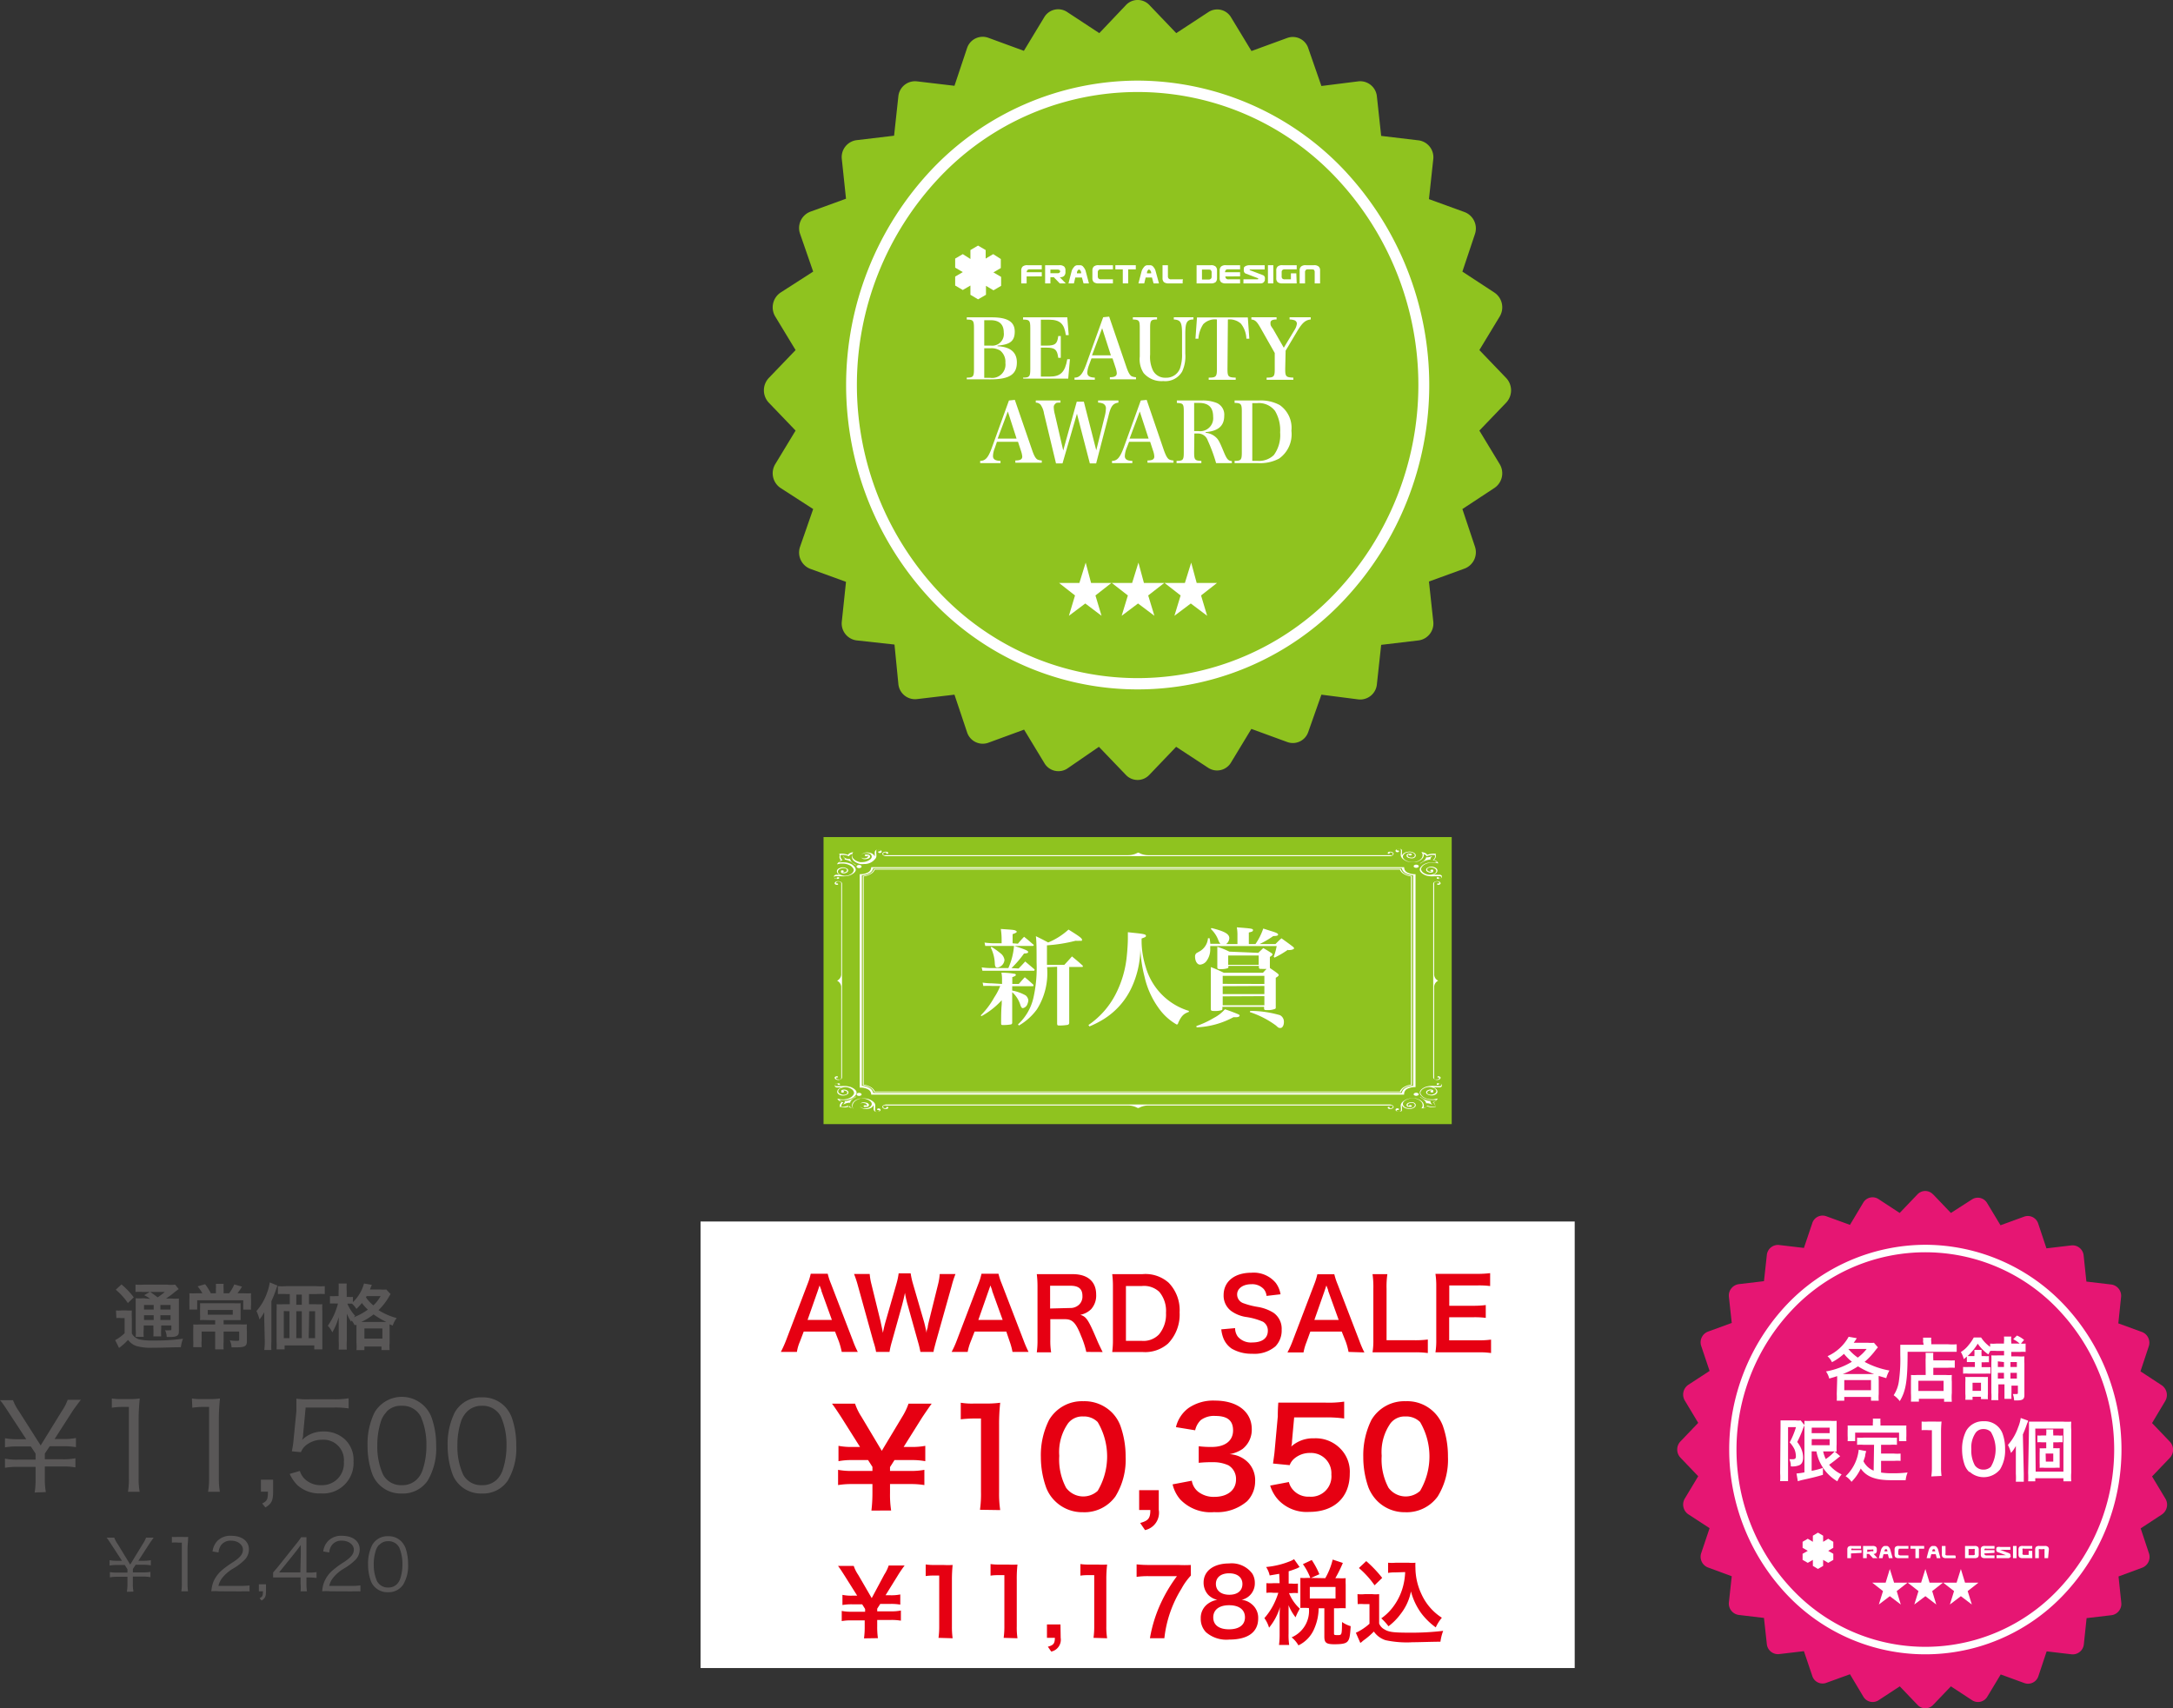 <svg xmlns="http://www.w3.org/2000/svg" viewBox="0 0 213.78 168.04"><rect x="0" y="0" width="213.78" height="168.04" fill="#333333" stroke="none"/><g id="bb9d24f4-b948-494b-bf0f-88e22ad916fc" data-name="レイヤー 2"><path d="M113.08.5l2.64,2.76,3.16-2.07a1.58,1.58,0,0,1,2.24.53l2,3.3,3.53-1.29a1.6,1.6,0,0,1,2.07,1.05L130,8.46,133.66,8a1.65,1.65,0,0,1,1.8,1.5l.42,3.87,3.7.44A1.68,1.68,0,0,1,141,15.71l-.42,3.88,3.52,1.28a1.72,1.72,0,0,1,1,2.17l-1.23,3.68,3.16,2.07a1.75,1.75,0,0,1,.51,2.35l-2,3.3,2.64,2.75a1.77,1.77,0,0,1,0,2.42l-2.64,2.75,2,3.3a1.74,1.74,0,0,1-.51,2.34l-3.16,2.08,1.23,3.68a1.72,1.72,0,0,1-1,2.17l-3.52,1.28.42,3.88A1.68,1.68,0,0,1,139.58,63l-3.7.44-.42,3.86a1.65,1.65,0,0,1-1.8,1.51L130,68.34,128.71,72a1.6,1.6,0,0,1-2.07,1l-3.53-1.29-2,3.3a1.59,1.59,0,0,1-2.24.53l-3.16-2.07-2.64,2.76a1.58,1.58,0,0,1-2.31,0l-2.65-2.76L105,75.61a1.6,1.6,0,0,1-2.25-.53l-2-3.3-3.52,1.29a1.62,1.62,0,0,1-2.08-1L93.9,68.34l-3.72.44a1.65,1.65,0,0,1-1.8-1.51L88,63.41,84.26,63a1.68,1.68,0,0,1-1.44-1.88l.41-3.88-3.52-1.28a1.72,1.72,0,0,1-1-2.17L80,50.08,76.78,48a1.74,1.74,0,0,1-.51-2.34l2-3.3-2.64-2.75a1.77,1.77,0,0,1,0-2.42l2.64-2.75-2-3.3a1.75,1.75,0,0,1,.51-2.35L80,26.72,78.71,23a1.72,1.72,0,0,1,1-2.17l3.52-1.28-.41-3.88a1.68,1.68,0,0,1,1.44-1.88l3.7-.44.42-3.87A1.65,1.65,0,0,1,90.18,8l3.72.44,1.23-3.68a1.62,1.62,0,0,1,2.08-1.05L100.73,5l2-3.3A1.59,1.59,0,0,1,105,1.19l3.15,2.07L110.77.5a1.58,1.58,0,0,1,2.31,0" style="fill:#8fc31f"/><path d="M131.45,17.49a26.82,26.82,0,0,0-39.06,0,29.73,29.73,0,0,0,0,40.77,26.79,26.79,0,0,0,39.06,0,29.73,29.73,0,0,0,0-40.77M111.92,7.93a28.07,28.07,0,0,1,20.29,8.77,30.89,30.89,0,0,1,0,42.35,27.84,27.84,0,0,1-40.57,0,30.89,30.89,0,0,1,0-42.35A28,28,0,0,1,111.92,7.93Z" style="fill:#fff"/><path d="M95.11,37.15c.64,0,.71-.1.71-.86v-4c0-.76-.08-.85-.71-.85v-.22h2.46c1.56,0,2.26.44,2.26,1.4S99.34,33.9,98.14,34v.06c1.26.06,1.9.6,1.9,1.59,0,1.19-.75,1.67-2.6,1.67H95.11ZM97.49,34a1.14,1.14,0,0,0,1.26-1.29c0-.81-.45-1.21-1.31-1.21h-.61V34Zm-.06,3.17a1.31,1.31,0,0,0,1.48-1.47,1.41,1.41,0,0,0-.51-1.21,1.64,1.64,0,0,0-.93-.23h-.64v2.91Z" style="fill:#fff"/><path d="M100.65,37.15c.64,0,.71-.1.71-.86v-4c0-.76-.08-.85-.71-.85v-.22H105l.14,1.75h-.28c-.16-1.14-.58-1.52-1.69-1.52h-.77V34h.56c.85,0,1.06-.17,1.15-.94h.25v2.14h-.25c-.1-.79-.3-1-1.15-1h-.56v2.85h.86c1.07,0,1.51-.42,1.74-1.71l.26,0-.17,1.91h-4.42Z" style="fill:#fff"/><path d="M107.14,35.91a2.41,2.41,0,0,0-.17.75c0,.32.22.47.74.49v.21h-2v-.21c.51,0,.79-.33,1.15-1.3l1.67-4.64.59-.06,1.71,5c.18.51.33.77.51.87a1.25,1.25,0,0,0,.42.09v.21h-2.57v-.21c.5,0,.68-.13.68-.4v0a2.33,2.33,0,0,0-.12-.54l-.3-.91h-2.07Zm1.29-3.62-1,2.67h1.86Z" style="fill:#fff"/><path d="M113.83,31.21v.22c-.61,0-.68.1-.68.85v2.6a3.07,3.07,0,0,0,.29,1.59,1.34,1.34,0,0,0,1.24.69,1.44,1.44,0,0,0,1.41-.92,4.16,4.16,0,0,0,.2-1.47V32.85c0-1.15-.14-1.38-.81-1.42v-.22h1.93v.22c-.65,0-.8.3-.8,1.42v1.93a3.56,3.56,0,0,1-.31,1.77,1.91,1.91,0,0,1-1.85.94,2.31,2.31,0,0,1-1.94-.79,2.48,2.48,0,0,1-.38-1.62v-2.8c0-.75-.06-.83-.68-.85v-.22Z" style="fill:#fff"/><path d="M120.76,36.29c0,.76.07.84.81.86v.21h-2.66v-.21c.73,0,.81-.1.81-.86V31.43a1.6,1.6,0,0,0-1.35.47,3,3,0,0,0-.47,1.42l-.29,0,.15-2.09h5l.15,2.09-.29,0a2.52,2.52,0,0,0-.54-1.48,1.66,1.66,0,0,0-1.28-.41Z" style="fill:#fff"/><path d="M126.44,36.29c0,.76.07.83.8.86v.21h-2.63v-.21c.73,0,.8-.1.8-.86V34.73L124,32.24c-.35-.61-.52-.77-.89-.81v-.22h2.48v.22c-.43,0-.6.11-.6.33s0,.26.25.6l1.06,1.85,1.07-1.77a1.46,1.46,0,0,0,.22-.61.37.37,0,0,0-.26-.33,1.59,1.59,0,0,0-.46-.07v-.22h2.08v.22c-.51.05-.81.31-1.28,1.07l-1.19,2Z" style="fill:#fff"/><path d="M97.86,44.1a2.2,2.2,0,0,0-.17.76c0,.32.22.47.74.48v.22h-2v-.22c.52,0,.8-.33,1.15-1.3l1.68-4.64.58-.06,1.72,5c.18.51.33.77.51.87a1.25,1.25,0,0,0,.42.09v.22H99.89v-.22c.5,0,.68-.12.68-.39v0a2.44,2.44,0,0,0-.12-.54l-.3-.91H98.08Zm1.29-3.62-1,2.67h1.86Z" style="fill:#fff"/><path d="M104.53,45.59h-.64l-1.18-4.91a2,2,0,0,0-.35-.88.64.64,0,0,0-.46-.19V39.4h2.43v.21c-.33,0-.43,0-.52.13a.39.39,0,0,0-.14.34,3,3,0,0,0,.11.69l.82,3.55,1.33-4.8h.7l1.22,4.78.84-3.37a3.39,3.39,0,0,0,.11-.74.49.49,0,0,0-.35-.51,1.34,1.34,0,0,0-.42-.07V39.4h2v.21c-.55.08-.76.35-1,1.4l-1.19,4.58h-.62l-1.27-4.89Z" style="fill:#fff"/><path d="M110.83,44.1a2.46,2.46,0,0,0-.17.76c0,.32.22.47.74.48v.22h-2v-.22c.51,0,.79-.33,1.15-1.3l1.68-4.64.58-.06,1.71,5c.19.51.33.77.52.87a1.11,1.11,0,0,0,.41.09v.22h-2.56v-.22c.49,0,.67-.12.67-.39v0a1.9,1.9,0,0,0-.11-.54l-.3-.91h-2.07Zm1.3-3.62-1,2.67H113Z" style="fill:#fff"/><path d="M117.48,44.49c0,.75.07.83.71.85v.22h-2.44v-.22c.65,0,.71-.1.71-.85v-4c0-.75-.06-.82-.68-.85V39.4h2.41a3.69,3.69,0,0,1,1.53.25,1.25,1.25,0,0,1,.72,1.25c0,1-.59,1.51-1.83,1.61v.07a1.69,1.69,0,0,1,1,.43c.26.23.39.49.77,1.41.31.75.44.91.81.94v.2h-1.55a15.47,15.47,0,0,0-.82-2.22,1,1,0,0,0-1-.69h-.32Zm.43-2.08A1.28,1.28,0,0,0,119.35,41c0-.92-.45-1.36-1.39-1.36h-.48v2.77Z" style="fill:#fff"/><path d="M121.46,45.34c.64,0,.71-.1.71-.85v-4c0-.75-.08-.85-.71-.85V39.4h2.37a3.9,3.9,0,0,1,2.07.45,2.73,2.73,0,0,1,1.15,2.53,2.93,2.93,0,0,1-1.22,2.74,4,4,0,0,1-2.09.44h-2.28Zm2.29,0a2.09,2.09,0,0,0,1.57-.57,3.32,3.32,0,0,0,.62-2.23,3.72,3.72,0,0,0-.5-2.11,2,2,0,0,0-1.77-.77h-.47v5.68Z" style="fill:#fff"/><path d="M101.19,27.19H101v.69h-.53V26.61a.53.53,0,0,1,.14-.39.7.7,0,0,1,.49-.13h1.39v.41h-1.16a.31.31,0,0,0-.26.08.28.28,0,0,0-.06.2h1.48v.41Z" style="fill:#fff"/><path d="M104.85,27.88h-.59l-.59-.61h-.33v.61h-.52V26.09h1.39a.68.68,0,0,1,.49.14.52.52,0,0,1,.12.38v.14a.52.52,0,0,1-.12.38.49.49,0,0,1-.36.14h-.08l.59.61m-.89-1c.15,0,.24,0,.28-.07a.13.13,0,0,0,0-.22c0-.05-.13-.07-.28-.07h-.62v.36Z" style="fill:#fff"/><path d="M106.44,27.3h-.65l-.14.58h-.53c.2-.81.32-1.24.33-1.28a1.28,1.28,0,0,1,.21-.33.44.44,0,0,1,.31-.18h.3a.4.4,0,0,1,.32.18,1.21,1.21,0,0,1,.2.33s.13.47.34,1.28h-.53l-.16-.58m-.29-.41h.21l0-.11a.53.53,0,0,0-.1-.2.18.18,0,0,0-.1-.06.17.17,0,0,0-.11.06.53.53,0,0,0-.1.2l0,.11Z" style="fill:#fff"/><path d="M108,26.78v.41a.33.33,0,0,0,.07.21.35.35,0,0,0,.26.08h1.16v.4h-1.39a.74.74,0,0,1-.49-.12.53.53,0,0,1-.14-.39v-.76a.53.53,0,0,1,.14-.39.69.69,0,0,1,.49-.13h1.39v.41h-1.16a.31.31,0,0,0-.26.08.28.28,0,0,0-.07.2" style="fill:#fff"/><polygon points="110.46 26.5 109.73 26.5 109.73 26.09 110.34 26.09 111.12 26.09 111.74 26.09 111.74 26.5 110.99 26.5 110.99 27.88 110.46 27.88 110.46 26.5" style="fill:#fff"/><path d="M113.36,27.3h-.65l-.14.58H112c.21-.81.32-1.24.34-1.28a1.28,1.28,0,0,1,.21-.33.43.43,0,0,1,.31-.18h.3a.41.41,0,0,1,.32.18,1,1,0,0,1,.19.33s.13.47.35,1.28h-.53l-.16-.58m-.29-.41h.21l0-.11a.53.53,0,0,0-.11-.2s-.07-.06-.1-.06-.06,0-.1.06a.42.42,0,0,0-.1.2l0,.11Z" style="fill:#fff"/><path d="M116.35,27.62v.26H115a.74.74,0,0,1-.49-.12.53.53,0,0,1-.14-.39V26.09h.53v1.1a.31.31,0,0,0,.07.21.33.33,0,0,0,.26.08h1.15Z" style="fill:#fff"/><path d="M117.72,27.88V26.09h1.39a.67.67,0,0,1,.48.13.51.51,0,0,1,.14.39v.76a.53.53,0,0,1-.14.39.73.73,0,0,1-.48.12h-1.39m.53-1.38v1h.62a.32.32,0,0,0,.26-.08.27.27,0,0,0,.07-.21v-.41a.24.24,0,0,0-.07-.2c0-.06-.12-.08-.26-.08h-.62Z" style="fill:#fff"/><path d="M120.7,27.19h-.15a.33.33,0,0,0,.07.21.33.33,0,0,0,.26.08H122v.4h-1.38a.74.74,0,0,1-.49-.12.53.53,0,0,1-.14-.39v-.76a.53.53,0,0,1,.14-.39.69.69,0,0,1,.49-.13H122v.41h-1.15c-.13,0-.22,0-.26.08a.28.28,0,0,0-.07.2H122v.41Z" style="fill:#fff"/><path d="M124.44,27.56a.51.51,0,0,1-.13.22.4.4,0,0,1-.3.1h-1.68v-.4h1.39s.06,0,.06-.05a.11.11,0,0,0,0-.05l-1.18-.45a.3.3,0,0,1-.23-.31.3.3,0,0,1,0-.15,1.27,1.27,0,0,0,0-.14s.08-.11.18-.16a.93.93,0,0,1,.39-.08h1.48v.42H123a.05.05,0,0,0-.06.06s0,0,0,0l1.31.5a.31.31,0,0,1,.18.19.6.6,0,0,1,0,.26" style="fill:#fff"/><polygon points="125.27 27.88 124.74 27.88 124.74 26.09 125.27 26.09 125.27 27.19 125.27 27.88" style="fill:#fff"/><path d="M127.57,27.88h-1.39a.71.71,0,0,1-.48-.12.49.49,0,0,1-.14-.39v-.76a.49.49,0,0,1,.14-.39.66.66,0,0,1,.48-.13h1.39v.41h-1.16a.31.31,0,0,0-.26.08.28.28,0,0,0-.06.2v.41a.31.31,0,0,0,.06.21.35.35,0,0,0,.26.08H127v-.59h.53Z" style="fill:#fff"/><path d="M129.87,27.88h-.53v-1.1a.31.31,0,0,0-.06-.21c0-.05-.13-.07-.27-.07h-.29c-.13,0-.22,0-.26.08a.24.24,0,0,0-.07.2v1.1h-.53V26.61a.49.49,0,0,1,.14-.39.67.67,0,0,1,.48-.13h.78a.65.65,0,0,1,.48.14.49.49,0,0,1,.13.38Z" style="fill:#fff"/><polygon points="94.72 26.81 94.72 26.81 94.72 26.81 94.72 26.81" style="fill:#fff"/><path d="M97.71,26.81l.75-.44v-.89L97.71,25l-.74.44V24.6l-.75-.44-.75.44v.88L94.72,25l-.75.44v.89l.75.44-.75.44v.88l.75.44.75-.44h0V29l.75.45L97,29v-.88h0l.74.44.75-.44v-.88l-.75-.44Zm-3,0Z" style="fill:#fff"/><path d="M107.34,57.35h2l-1.57,1.23.6,2-1.6-1.21-1.61,1.21.6-2-1.57-1.23h2l.62-2Z" style="fill:#fff"/><path d="M112.54,57.35h2l-1.58,1.23.61,2-1.61-1.21-1.61,1.21.61-2-1.58-1.23h2l.62-2Z" style="fill:#fff"/><path d="M117.73,57.35h2l-1.57,1.23.6,2-1.61-1.21-1.61,1.21.61-2-1.58-1.23h2l.62-2Z" style="fill:#fff"/><rect x="81.02" y="82.35" width="61.8" height="28.24" style="fill:#8fc31f"/><path d="M141.47,96.47a0,0,0,0,0,0,0,.7.7,0,0,1-.38-.57v-9a.17.17,0,0,1,.08-.13.43.43,0,0,1,.21-.05c.12,0,.22.06.22.14a.13.13,0,0,1,0,.07l0,0a.15.15,0,0,0-.17,0c-.06,0-.07.07,0,.11l0,0a.39.39,0,0,0,.15,0,.28.28,0,0,0,.14-.09.14.14,0,0,0,0-.06c0-.11-.15-.2-.32-.2a.58.58,0,0,0-.28.07.21.21,0,0,0-.12.17V106a.21.21,0,0,0,.12.17.49.49,0,0,0,.28.07c.17,0,.32-.09.32-.2a.14.14,0,0,0,0-.06.28.28,0,0,0-.14-.09.39.39,0,0,0-.15,0s0,0,0,0,0,.08,0,.1a.17.17,0,0,0,.17,0s0,0,0,0a.08.08,0,0,1,0,.06c0,.08-.1.14-.22.14a.43.43,0,0,1-.21,0,.17.17,0,0,1-.08-.13v-9a.71.71,0,0,1,.38-.57,0,0,0,0,0,0,0Zm-59.1,0a0,0,0,0,1,0,0,.71.71,0,0,0,.39-.57v-9s0-.09-.09-.13a.39.39,0,0,0-.2-.05c-.12,0-.22.06-.22.14a.09.09,0,0,0,0,.07,0,0,0,0,1,0,0,.15.15,0,0,1,.17,0,.06.06,0,0,1,0,.11l0,0a.43.43,0,0,1-.16,0,.28.28,0,0,1-.14-.09.14.14,0,0,1,0-.06c0-.11.15-.2.33-.2a.58.58,0,0,1,.28.07.2.2,0,0,1,.11.17V106a.2.2,0,0,1-.11.17.49.49,0,0,1-.28.07c-.18,0-.33-.09-.33-.2a.14.14,0,0,1,0-.06.28.28,0,0,1,.14-.09.43.43,0,0,1,.16,0s0,0,0,0,0,.08,0,.1a.17.17,0,0,1-.17,0l0,0a.06.06,0,0,0,0,.06c0,.08.1.14.22.14a.39.39,0,0,0,.2,0s.09-.08.09-.13v-9a.73.73,0,0,0-.39-.57,0,0,0,0,1,0,0ZM111.92,109h0a1.91,1.91,0,0,0-.92-.24H87.17a.46.46,0,0,0-.21,0,.17.17,0,0,0-.08.13c0,.08.1.14.22.14a.2.2,0,0,0,.11,0h0a.06.06,0,0,1,0-.11.17.17,0,0,1,.17,0l0,0a.08.08,0,0,1,0,.09.27.27,0,0,1-.15.09h-.1c-.18,0-.32-.09-.32-.2a.2.2,0,0,1,.11-.17.49.49,0,0,1,.28-.07h49.51a.47.47,0,0,1,.27.07.21.21,0,0,1,.12.17c0,.11-.15.2-.33.2h-.1a.28.28,0,0,1-.14-.09s0-.06,0-.09l0,0a.19.19,0,0,1,.18,0s0,.09,0,.11h0a.17.17,0,0,0,.1,0c.13,0,.22-.06.22-.14a.17.17,0,0,0-.08-.13.39.39,0,0,0-.2,0h-23.8a1.88,1.88,0,0,0-.92.24Zm-27.23-1.44c.1.06.1.15,0,.21a.36.36,0,0,1-.35,0,.12.12,0,0,1,0-.21.36.36,0,0,1,.35,0Zm-2.13,1.32h0a1.57,1.57,0,0,0,.48,0,2,2,0,0,0,.38-.1.39.39,0,0,0,.16.15,1.09,1.09,0,0,0,.36.12h0a.06.06,0,0,0,0,0,.66.66,0,0,1-.11-.2.57.57,0,0,1,0-.18.49.49,0,0,1,.13-.26.84.84,0,0,1,.27-.21,2.09,2.09,0,0,1,.35-.13,1.86,1.86,0,0,1,.33,0h0a1.27,1.27,0,0,1,.58.18c.27.16.35.36.19.57a.72.72,0,0,1-.19.14.84.84,0,0,1-.24.07.71.71,0,0,1-.58-.12.21.21,0,0,1,.09-.38.52.52,0,0,1,.28,0,.33.33,0,0,1,.19.08c.08.07.07.17,0,.23h0a.07.07,0,0,0,0-.08.22.22,0,0,0-.22,0c-.06,0-.06.1,0,.13a.28.28,0,0,0,.18,0,.37.37,0,0,0,.15,0c.17-.07.19-.22.08-.32a.47.47,0,0,0-.26-.1.71.71,0,0,0-.36,0c-.25.11-.28.33-.12.47a.86.86,0,0,0,.7.15.83.83,0,0,0,.28-.08.51.51,0,0,0,.21-.17.35.35,0,0,0,.08-.13,1.48,1.48,0,0,1,0,.21,1.92,1.92,0,0,0,0,.24.34.34,0,0,0,.06.12.24.24,0,0,0,.14.09.32.32,0,0,0,.14,0,.38.38,0,0,0,.31-.1.13.13,0,0,0-.06-.2.21.21,0,0,0-.19,0s-.06,0-.06.06.06.08.12.08a.13.13,0,0,0,.1,0,.08.08,0,0,1,0,.09.28.28,0,0,1-.21.07l-.1,0a.2.2,0,0,1-.1-.07.18.18,0,0,1,0-.09,1,1,0,0,1,0-.24,1.1,1.1,0,0,0,0-.31.45.45,0,0,0-.12-.21,1.37,1.37,0,0,0-.9-.39h0a1.58,1.58,0,0,0-.38,0,2.46,2.46,0,0,0-.38.14,1,1,0,0,0-.3.23.59.59,0,0,0-.13.28.39.39,0,0,0,0,.21.46.46,0,0,0,.07.14.49.49,0,0,1-.21-.08.33.33,0,0,1-.15-.16l0,0h0a1.48,1.48,0,0,1-.41.12,1.84,1.84,0,0,1-.4,0,.37.37,0,0,1,0-.25.59.59,0,0,1,.19-.25s0,0,0,0,0,0,0,0a.55.55,0,0,1-.26-.1.42.42,0,0,1-.14-.12l.24,0,.33,0a1.71,1.71,0,0,0,.45-.09,1.06,1.06,0,0,0,.37-.18,1.15,1.15,0,0,0,.22-.23.46.46,0,0,0,.08-.24v0c0-.22-.31-.45-.63-.56l-.34-.07a2.8,2.8,0,0,0-.5,0h-.38a.33.33,0,0,1-.15,0,.2.2,0,0,1-.11-.06.09.09,0,0,1,0-.06s0-.11.11-.13a.29.29,0,0,1,.13,0,.06.06,0,0,0,0,.06s.06.07.13.07a.15.15,0,0,0,.1,0s0-.09,0-.12a.38.38,0,0,0-.32,0c-.12,0-.18.12-.17.2a.14.14,0,0,0,0,.08.38.38,0,0,0,.15.09.58.58,0,0,0,.19,0H83l-.21,0a.71.71,0,0,0-.26.13.34.34,0,0,0-.14.18c-.07.16,0,.33.24.43a.78.78,0,0,0,.76-.08.19.19,0,0,0,.07-.22.28.28,0,0,0-.16-.16.53.53,0,0,0-.52,0,.14.14,0,0,0,0,.09.09.09,0,0,0,0,.11.2.2,0,0,0,.21,0,.07.07,0,0,0,0-.13.25.25,0,0,0-.13,0h0a.4.4,0,0,1,.37,0,.2.2,0,0,1,.12.12.17.17,0,0,1-.06.18.65.65,0,0,1-.61,0c-.19-.08-.25-.23-.2-.36a.33.33,0,0,1,.12-.15.55.55,0,0,1,.23-.11,1.06,1.06,0,0,1,.91.11.54.54,0,0,1,.28.37v0a.34.34,0,0,1-.06.21,1.07,1.07,0,0,1-.21.22,1.28,1.28,0,0,1-.33.17,1.83,1.83,0,0,1-.72.06l-.32-.07h0s0,0,0,0a.53.53,0,0,0,.19.22.82.82,0,0,0,.25.1.59.59,0,0,0-.17.24.37.37,0,0,0,0,.29s0,0,0,0Zm.37-.23s0,0,0,0l0,0c.14-.1.19-.19.17-.32a0,0,0,0,1,0,0h0A1.57,1.57,0,0,0,84,108l.17-.11a.11.11,0,0,1,.08,0s0,0,0,0l-.17.1c-.17.1-.44.29-.44.5a0,0,0,0,1,0,0h0a.92.92,0,0,0-.53.11l0,0Zm29-24.76h0a1.91,1.91,0,0,1-.92.24H87.17a.46.46,0,0,1-.21,0,.16.16,0,0,1-.08-.13c0-.07.1-.14.22-.14a.2.2,0,0,1,.11,0h0a.06.06,0,0,0,0,.11.17.17,0,0,0,.17,0s0,0,0,0,0-.06,0-.09a.27.27,0,0,0-.15-.09h-.1c-.18,0-.32.09-.32.2a.2.2,0,0,0,.11.17.49.49,0,0,0,.28.07h49.51a.47.47,0,0,0,.27-.07.21.21,0,0,0,.12-.17c0-.11-.15-.2-.33-.2h-.1a.28.28,0,0,0-.14.09s0,.07,0,.09a0,0,0,0,0,0,0,.19.19,0,0,0,.18,0s0-.09,0-.11h0a.17.17,0,0,1,.1,0c.13,0,.22.07.22.14a.16.16,0,0,1-.08.13.39.39,0,0,1-.2,0h-23.8a1.88,1.88,0,0,1-.92-.24ZM84.69,85.36a.12.12,0,0,0,0-.22.36.36,0,0,0-.35,0,.12.12,0,0,0,0,.22.36.36,0,0,0,.35,0ZM82.56,84h0a2,2,0,0,1,.48,0,2,2,0,0,1,.38.1.47.47,0,0,1,.16-.15,1.09,1.09,0,0,1,.36-.12h0a.06.06,0,0,1,0,0,.66.66,0,0,0-.11.2.57.57,0,0,0,0,.18.49.49,0,0,0,.13.26.84.84,0,0,0,.27.21,2.09,2.09,0,0,0,.35.13,1.86,1.86,0,0,0,.33,0h0a1.27,1.27,0,0,0,.58-.18c.27-.16.35-.36.19-.56A.58.58,0,0,0,85.6,84a.84.84,0,0,0-.24-.07.75.75,0,0,0-.58.12.21.21,0,0,0,.09.38.52.52,0,0,0,.28,0,.33.33,0,0,0,.19-.08c.08-.07.07-.17,0-.22h0a.07.07,0,0,1,0,.08.22.22,0,0,1-.22,0,.07.07,0,0,1,0-.13.28.28,0,0,1,.18,0,.37.37,0,0,1,.15,0c.17.07.19.22.08.32a.47.47,0,0,1-.26.1.71.71,0,0,1-.36,0c-.25-.11-.28-.32-.12-.47a.86.86,0,0,1,.7-.15.83.83,0,0,1,.28.08.6.6,0,0,1,.21.17.35.35,0,0,1,.08.13,1.48,1.48,0,0,0,0-.21,1.92,1.92,0,0,1,0-.24.34.34,0,0,1,.06-.12.24.24,0,0,1,.14-.09.32.32,0,0,1,.14,0,.38.38,0,0,1,.31.1.13.13,0,0,1-.06.2.25.25,0,0,1-.19,0s-.06,0-.06-.07.06-.08.12-.08a.13.13,0,0,1,.1,0,.07.07,0,0,0,0-.09.28.28,0,0,0-.21-.07l-.1,0a.2.2,0,0,0-.1.07.18.18,0,0,0,0,.1.88.88,0,0,0,0,.23,1.1,1.1,0,0,1,0,.31.45.45,0,0,1-.12.21A1.32,1.32,0,0,1,85,85h0a1.58,1.58,0,0,1-.38,0,1.74,1.74,0,0,1-.38-.14,1,1,0,0,1-.3-.23.59.59,0,0,1-.13-.28.39.39,0,0,1,0-.21.61.61,0,0,1,.07-.14.66.66,0,0,0-.21.08.33.33,0,0,0-.15.16s0,0,0,0h0a1.48,1.48,0,0,0-.41-.12,1.84,1.84,0,0,0-.4,0,.37.37,0,0,0,0,.25.59.59,0,0,0,.19.25s0,0,0,0l0,0a.54.54,0,0,0-.26.09.35.35,0,0,0-.14.13l.24,0a1.82,1.82,0,0,1,.33,0,1.38,1.38,0,0,1,.45.08,1.06,1.06,0,0,1,.37.18,1,1,0,0,1,.22.24.4.4,0,0,1,.08.23v0c0,.22-.31.45-.63.56a1.7,1.7,0,0,1-.34.07,2.8,2.8,0,0,1-.5,0c-.13,0-.25,0-.38,0a.57.57,0,0,0-.15,0,.2.2,0,0,0-.11.06.09.09,0,0,0,0,.06c0,.05,0,.11.11.13h.13s0,0,0-.07.06-.07.13-.07a.15.15,0,0,1,.1,0s0,.09,0,.12a.38.38,0,0,1-.32,0c-.12,0-.18-.12-.17-.19a.13.13,0,0,1,0-.09.38.38,0,0,1,.15-.09.58.58,0,0,1,.19,0,2.54,2.54,0,0,1,.39,0H83l-.21,0A.71.71,0,0,1,82.5,86a.37.37,0,0,1-.14-.17c-.07-.16,0-.34.24-.43a.76.76,0,0,1,.76.07.19.19,0,0,1,.07.22.25.25,0,0,1-.16.16.53.53,0,0,1-.52,0,.12.12,0,0,1,0-.09.09.09,0,0,1,0-.11.2.2,0,0,1,.21,0c.06,0,.06.1,0,.13a.18.18,0,0,1-.13,0h0a.4.4,0,0,0,.37,0,.2.2,0,0,0,.12-.12.17.17,0,0,0-.06-.18.65.65,0,0,0-.61,0c-.19.08-.25.23-.2.36a.29.29,0,0,0,.12.15.55.55,0,0,0,.23.11,1.06,1.06,0,0,0,.91-.11.55.55,0,0,0,.28-.36v0a.34.34,0,0,0-.06-.21,1.07,1.07,0,0,0-.21-.22,1.27,1.27,0,0,0-.33-.16,1.56,1.56,0,0,0-.42-.08h-.3l-.32.07a0,0,0,0,1,0,0s0,0,0,0a.5.5,0,0,1,.19-.23.82.82,0,0,1,.25-.1.57.57,0,0,1-.17-.23.39.39,0,0,1,0-.3s0,0,0,0Zm.37.23s0,0,0,0l0,0a.31.31,0,0,1,.17.33v0h0A1.57,1.57,0,0,1,84,85l.17.11h.08s0,0,0,0l-.17-.1c-.17-.1-.44-.29-.44-.5l0,0h0a.92.92,0,0,1-.53-.11h0a.06.06,0,0,0-.06,0Zm56.22,23.32c-.1.06-.1.15,0,.21a.36.36,0,0,0,.35,0c.1-.06.1-.15,0-.21a.36.36,0,0,0-.35,0Zm2.13,1.32h0a1.57,1.57,0,0,1-.48,0,1.86,1.86,0,0,1-.39-.1.36.36,0,0,1-.15.15,1.18,1.18,0,0,1-.36.12h-.06a0,0,0,0,1,0,0,1,1,0,0,0,.11-.2.37.37,0,0,0,0-.18.48.48,0,0,0-.12-.26,1,1,0,0,0-.27-.21,2.48,2.48,0,0,0-.35-.13,2,2,0,0,0-.34,0h0a1.32,1.32,0,0,0-.59.18c-.26.16-.35.36-.18.57a.54.54,0,0,0,.18.14.84.84,0,0,0,.24.07.7.7,0,0,0,.58-.12.21.21,0,0,0-.08-.38.54.54,0,0,0-.29,0,.33.33,0,0,0-.19.08c-.08.07-.07.17.05.23h0a.08.08,0,0,1,.05-.08.2.2,0,0,1,.21,0c.06,0,.06.1,0,.13a.24.24,0,0,1-.17,0,.41.41,0,0,1-.16,0,.18.18,0,0,1-.07-.32.41.41,0,0,1,.25-.1.76.76,0,0,1,.37,0c.25.11.27.33.11.47a.84.84,0,0,1-.69.15.77.77,0,0,1-.28-.08.54.54,0,0,1-.22-.17.33.33,0,0,1-.07-.13,1.47,1.47,0,0,0,0,.21,1,1,0,0,1,0,.24.31.31,0,0,1,0,.12.28.28,0,0,1-.14.09.37.37,0,0,1-.15,0,.39.39,0,0,1-.31-.1.13.13,0,0,1,.06-.2.21.21,0,0,1,.19,0s.06,0,.06.06-.05.08-.12.08a.15.15,0,0,1-.1,0,.08.08,0,0,0,0,.09.27.27,0,0,0,.21.07l.1,0,.1-.07a.36.36,0,0,0,0-.09,1.92,1.92,0,0,0,0-.24.82.82,0,0,1,0-.31.72.72,0,0,1,.12-.21,1.39,1.39,0,0,1,.9-.39h.05a1.69,1.69,0,0,1,.38,0,2.79,2.79,0,0,1,.37.14.89.89,0,0,1,.3.23.51.51,0,0,1,.13.28.5.5,0,0,1,0,.21.91.91,0,0,1-.07.14.5.5,0,0,0,.2-.08.29.29,0,0,0,.15-.16l0,0h0a1.71,1.71,0,0,0,.41.12,1.84,1.84,0,0,0,.4,0,.43.43,0,0,0,0-.25.73.73,0,0,0-.2-.25,0,0,0,0,1,0,0s0,0,0,0a.55.55,0,0,0,.27-.1.5.5,0,0,0,.13-.12l-.24,0-.32,0a1.71,1.71,0,0,1-.46-.09,1.28,1.28,0,0,1-.37-.18,1.53,1.53,0,0,1-.22-.23.37.37,0,0,1-.07-.24v0c0-.22.3-.45.62-.56a2.7,2.7,0,0,1,.35-.07,2.79,2.79,0,0,1,.5,0h.37a.41.41,0,0,0,.16,0,.17.17,0,0,0,.1-.06.21.21,0,0,0,0-.06.13.13,0,0,0-.11-.13.33.33,0,0,0-.14,0,.06.06,0,0,1,.05.06s-.05.07-.12.07a.2.2,0,0,1-.11,0s0-.09,0-.12a.39.39,0,0,1,.32,0c.12,0,.18.12.17.2a.2.2,0,0,1,0,.08.38.38,0,0,1-.15.09.64.64,0,0,1-.2,0h-.72l.21,0a.68.68,0,0,1,.27.13.49.49,0,0,1,.14.18c.06.16,0,.33-.25.43a.76.76,0,0,1-.75-.08.22.22,0,0,1-.08-.22.27.27,0,0,1,.17-.16.51.51,0,0,1,.51,0,.14.14,0,0,1,0,.09.1.1,0,0,1,0,.11.22.22,0,0,1-.22,0,.07.07,0,0,1,0-.13.28.28,0,0,1,.13,0h0a.38.38,0,0,0-.36,0,.22.22,0,0,0-.13.12.19.19,0,0,0,.06.18.65.65,0,0,0,.61,0c.2-.08.26-.23.21-.36a.57.57,0,0,0-.12-.15.7.7,0,0,0-.23-.11,1.06,1.06,0,0,0-.91.11.59.59,0,0,0-.29.37v0a.35.35,0,0,0,.07.21.8.8,0,0,0,.2.22,1.35,1.35,0,0,0,.34.17,1.41,1.41,0,0,0,.41.07,1.51,1.51,0,0,0,.3,0l.32-.07h.06a.05.05,0,0,1,0,0,.57.57,0,0,1-.2.22.87.87,0,0,1-.24.1.71.71,0,0,1,.17.24.42.42,0,0,1,0,.29l0,0Zm-.37-.23s0,0,0,0l0,0a.33.33,0,0,1-.18-.32s0,0,0,0h0a1.6,1.6,0,0,1-.8-.27l-.17-.11a.09.09,0,0,0-.07,0s0,0,0,0l.17.1c.16.1.43.29.44.5,0,0,0,0,0,0h0a.92.92,0,0,1,.53.11l0,0Zm-1.76-23.31a.12.12,0,0,1,0-.22.36.36,0,0,1,.35,0,.12.12,0,0,1,0,.22.36.36,0,0,1-.35,0ZM141.28,84h0a2,2,0,0,0-.48,0,1.86,1.86,0,0,0-.39.1.43.43,0,0,0-.15-.15,1.18,1.18,0,0,0-.36-.12h-.06a0,0,0,0,0,0,0,1,1,0,0,1,.11.2.37.37,0,0,1,0,.18.48.48,0,0,1-.12.26,1,1,0,0,1-.27.21,2.48,2.48,0,0,1-.35.13,2,2,0,0,1-.34,0h0a1.32,1.32,0,0,1-.59-.18c-.26-.16-.35-.36-.18-.56a.45.45,0,0,1,.18-.15.84.84,0,0,1,.24-.07.74.74,0,0,1,.58.12.21.21,0,0,1-.08.38.54.54,0,0,1-.29,0,.33.33,0,0,1-.19-.08c-.08-.07-.07-.17.05-.22h0a.08.08,0,0,0,.05.08.2.2,0,0,0,.21,0,.07.07,0,0,0,0-.13.24.24,0,0,0-.17,0,.41.41,0,0,0-.16,0,.18.18,0,0,0-.07.32.41.41,0,0,0,.25.1.76.76,0,0,0,.37,0c.25-.11.27-.32.11-.47a.84.84,0,0,0-.69-.15.77.77,0,0,0-.28.08.65.65,0,0,0-.22.17.33.33,0,0,0-.07.13,1.47,1.47,0,0,1,0-.21,1,1,0,0,0,0-.24.31.31,0,0,0,0-.12.28.28,0,0,0-.14-.09.37.37,0,0,0-.15,0,.39.39,0,0,0-.31.1.13.13,0,0,0,.06.2.26.26,0,0,0,.19,0s.06,0,.06-.07-.05-.08-.12-.08a.15.15,0,0,0-.1,0,.08.08,0,0,1,0-.09.27.27,0,0,1,.21-.07l.1,0,.1.07a.3.3,0,0,1,0,.1,1.76,1.76,0,0,1,0,.23.82.82,0,0,0,0,.31.72.72,0,0,0,.12.21,1.34,1.34,0,0,0,.9.39h.05a1.69,1.69,0,0,0,.38,0,1.86,1.86,0,0,0,.37-.14.89.89,0,0,0,.3-.23.51.51,0,0,0,.13-.28.5.5,0,0,0,0-.21S140,84,140,84a.7.7,0,0,1,.2.08.29.29,0,0,1,.15.16s0,0,0,0h0a1.71,1.71,0,0,1,.41-.12,1.84,1.84,0,0,1,.4,0,.43.43,0,0,1,0,.25.73.73,0,0,1-.2.25s0,0,0,0l0,0a.54.54,0,0,1,.27.09.4.4,0,0,1,.13.13l-.24,0a1.74,1.74,0,0,0-.32,0,1.39,1.39,0,0,0-.46.08,1.28,1.28,0,0,0-.37.18,1.2,1.2,0,0,0-.22.24.33.33,0,0,0-.07.23v0c0,.22.3.45.62.56a1.67,1.67,0,0,0,.35.07,2.79,2.79,0,0,0,.5,0c.12,0,.25,0,.37,0a.76.76,0,0,1,.16,0,.17.17,0,0,1,.1.06.21.21,0,0,1,0,.06.13.13,0,0,1-.11.13h-.14s.05,0,.05-.07-.05-.07-.12-.07a.2.2,0,0,0-.11,0s0,.09,0,.12a.39.39,0,0,0,.32,0c.12,0,.18-.12.17-.19a.19.19,0,0,0,0-.09.38.38,0,0,0-.15-.09.64.64,0,0,0-.2,0,2.54,2.54,0,0,0-.39,0h-.33l.21,0a.68.68,0,0,0,.27-.13.55.55,0,0,0,.14-.17c.06-.16,0-.34-.25-.43a.74.74,0,0,0-.75.07.22.22,0,0,0-.08.22.25.25,0,0,0,.17.16.51.51,0,0,0,.51,0,.12.12,0,0,0,0-.09.1.1,0,0,0,0-.11.22.22,0,0,0-.22,0c-.06,0-.06.1,0,.13a.19.19,0,0,0,.13,0h0a.38.38,0,0,1-.36,0,.22.22,0,0,1-.13-.12.19.19,0,0,1,.06-.18.65.65,0,0,1,.61,0c.2.08.26.23.21.36a.44.44,0,0,1-.12.15A.7.7,0,0,1,141,86a1.06,1.06,0,0,1-.91-.11.6.6,0,0,1-.29-.36v0a.35.35,0,0,1,.07-.21.8.8,0,0,1,.2-.22,1.34,1.34,0,0,1,.34-.16,1.42,1.42,0,0,1,.41-.08h.3l.32.07a.06.06,0,0,0,.06,0s0,0,0,0a.53.53,0,0,0-.2-.23.87.87,0,0,0-.24-.1.68.68,0,0,0,.17-.23.45.45,0,0,0,0-.3l0,0Zm-.37.23a0,0,0,0,1,0,0l0,0a.34.34,0,0,0-.18.33s0,0,0,0h0a1.6,1.6,0,0,0-.8.27l-.17.11h-.07s0,0,0,0l.17-.1c.16-.1.43-.29.44-.5,0,0,0,0,0,0h0a.92.92,0,0,0,.53-.11h0A.06.06,0,0,1,140.91,84.26Z" style="fill:#fff;fill-rule:evenodd"/><path d="M138.43,107.13a1.6,1.6,0,0,1,.83-.18V86a1.6,1.6,0,0,1-.83-.18.57.57,0,0,1-.29-.51H85.71a.58.58,0,0,1-.3.51,1.57,1.57,0,0,1-.83.18v21a1.57,1.57,0,0,1,.83.18.58.58,0,0,1,.3.51h52.43A.57.57,0,0,1,138.43,107.13Zm-52.52.39a.73.73,0,0,0-.36-.48,1.74,1.74,0,0,0-.76-.22V86.11a1.74,1.74,0,0,0,.76-.22.73.73,0,0,0,.36-.48h52a.68.68,0,0,0,.35.48,1.75,1.75,0,0,0,.77.22v20.71a1.75,1.75,0,0,0-.77.22.68.68,0,0,0-.35.48Zm53-.76V86.17a1.85,1.85,0,0,1-.73-.23.79.79,0,0,1-.37-.46H86a.85.85,0,0,1-.38.46,1.8,1.8,0,0,1-.73.23v20.59a2,2,0,0,1,.73.23.85.85,0,0,1,.38.46h51.83a.79.79,0,0,1,.37-.46A2,2,0,0,1,138.94,106.76Zm-52.85.62a.93.93,0,0,0-.39-.43,1.81,1.81,0,0,0-.7-.24V86.22a1.81,1.81,0,0,0,.7-.24.85.85,0,0,0,.39-.43h51.66a.85.85,0,0,0,.39.43,1.81,1.81,0,0,0,.7.24v20.49a1.81,1.81,0,0,0-.7.24.93.93,0,0,0-.39.43Z" style="fill:#fff"/><path d="M98.58,96.8v-.39a3.28,3.28,0,0,0-.06-.72,8.3,8.3,0,0,1,1.29.11c.09,0,.13.07.13.12s-.08.12-.35.21v.67h.64c.25-.28.32-.38.59-.66.37.3.48.41.85.74,0,0,0,.05,0,.08s0,.06-.08.06H99.58v.43a4.28,4.28,0,0,1,1.33.48.75.75,0,0,1,.26.48,1.32,1.32,0,0,1-.1.39.6.6,0,0,1-.44.38c-.1,0-.17-.09-.24-.29a2.76,2.76,0,0,0-.81-1.28c0,.34,0,1.35,0,3v0a.17.17,0,0,1-.11.17,4.19,4.19,0,0,1-.8.06c-.13,0-.18,0-.18-.18,0-1.62.06-1.7.06-1.92s0-.2,0-.34a7.65,7.65,0,0,1-2,1.57l-.06-.08a7.94,7.94,0,0,0,1.32-1.76A5.85,5.85,0,0,0,98.4,97h-.78a6.93,6.93,0,0,0-.88,0l-.07-.33a7,7,0,0,0,.94.07Zm1.63-1.52c.29-.3.38-.39.65-.69l.92.78a.15.15,0,0,1,0,.06.08.08,0,0,1-.09.07h-4.2c-.23,0-.41,0-.84,0l-.07-.33a6.89,6.89,0,0,0,.91.07h1.71a6.66,6.66,0,0,0,.56-2.19c1.09.35,1.39.48,1.39.6s-.1.13-.41.16a10.18,10.18,0,0,1-1.23,1.43Zm-.07-2.44c.26-.31.35-.41.61-.68.38.3.5.41.88.74.05,0,.07.07.07.09a.09.09,0,0,1-.09.07H97.76c-.21,0-.39,0-.83,0l-.07-.33a9,9,0,0,0,.9.07h.78v-.28a6.91,6.91,0,0,0-.08-1.13c1.3.09,1.37.09,1.51.2a.1.1,0,0,1,.06.07c0,.07-.12.14-.41.24v.9Zm-2.6.31a7.64,7.64,0,0,1,.9.64,1,1,0,0,1,.38.64.83.83,0,0,1-.68.76c-.19,0-.25-.09-.27-.39a3.81,3.81,0,0,0-.4-1.58Zm5.47,2a6.64,6.64,0,0,1-1,4.15,5.74,5.74,0,0,1-1.77,1.59l-.09-.11a5.1,5.1,0,0,0,1.5-2.54,13.35,13.35,0,0,0,.33-3.56c0-1.32,0-2-.07-2.58.55.27.71.35,1.21.62a6.81,6.81,0,0,0,2-1.27c1,.62,1.33.85,1.33,1s-.09.1-.21.1a2.76,2.76,0,0,1-.42,0A15.33,15.33,0,0,1,103,93c0,.37,0,.37,0,1.92h1.71c.34-.37.44-.47.75-.83.47.39.61.5,1.07.92,0,0,0,.05,0,.06s0,.06-.08.06h-1.26v2.17c0,1.21,0,1.71,0,3.32a.2.2,0,0,1-.18.21,5.15,5.15,0,0,1-.74.06c-.21,0-.26,0-.27-.19,0-1.17,0-1.17,0-3.4V95.11Z" style="fill:#fff"/><path d="M107.08,100.84a8.21,8.21,0,0,0,2.66-3,10.33,10.33,0,0,0,1.11-3.75c.06-.55.11-1.31.11-1.78,0-.21,0-.33,0-.6l.83.09c.75.08.95.13.95.26s-.09.14-.43.27c0,.15,0,.28,0,.36a8.64,8.64,0,0,0,.41,2.45,6.32,6.32,0,0,0,4.24,4.31v.1c-.53.18-.76.43-1.06,1.11,0,.1-.09.13-.14.13a5.44,5.44,0,0,1-1.58-1.36,8.44,8.44,0,0,1-1.58-3.34,12.93,12.93,0,0,1-.41-2.75,9.3,9.3,0,0,1-.87,3.83,7.26,7.26,0,0,1-2.8,3.13,9.94,9.94,0,0,1-1.34.68Z" style="fill:#fff"/><path d="M126.7,93.44a9.41,9.41,0,0,1-1.31.77l-.08-.08a5.89,5.89,0,0,0,.29-1.06h-6.54a1.21,1.21,0,0,1,0,.2,1.93,1.93,0,0,1-.4,1.32.88.88,0,0,1-.6.31c-.28,0-.49-.35-.49-.79a.41.41,0,0,1,.15-.35l.25-.14a1.63,1.63,0,0,0,.87-1.32H119a5.32,5.32,0,0,1,.07.55h1a1,1,0,0,1-.19-.3,2.86,2.86,0,0,0-.76-1.16l.07-.09c1.29.32,1.75.58,1.75,1a.77.77,0,0,1-.32.58h1.12v-.79a4.52,4.52,0,0,0-.06-.86c1.45.11,1.59.13,1.59.27s-.1.16-.41.24v1.14h.65a6.28,6.28,0,0,0,.77-1.53l.72.23c.57.17.74.26.74.36s-.12.14-.48.15a9.22,9.22,0,0,1-1.35.79h1.57a7.94,7.94,0,0,1,.59-.57c.49.35.65.46,1.12.82.09.08.12.12.12.17s-.13.17-.58.17Zm-9,7.5a9.05,9.05,0,0,0,1.72-.8,3.74,3.74,0,0,0,1.09-.85c.62.21,1.16.42,1.32.5s.12.08.12.14-.12.14-.31.14h-.29a8.36,8.36,0,0,1-3.63,1Zm6.09-7.2.49-.47c.36.2.46.27.79.48.08.06.12.1.12.14s-.06.14-.26.25c0,.63,0,.67,0,1a.13.13,0,0,1,0,.09c.35.24.42.28.75.53.09.08.12.12.12.17s-.08.15-.29.26v.88c0,.89,0,1.17,0,2,0,.11,0,.16-.09.19a1.87,1.87,0,0,1-.75.11c-.24,0-.3,0-.31-.17v-.15h-4.1v.17c0,.08,0,.13-.08.16a2.14,2.14,0,0,1-.67.08c-.31,0-.39,0-.39-.23v0c0-.83,0-1.25,0-2,0-.91,0-1.51,0-2.09a13.07,13.07,0,0,1,1.28.56h3.85c.17-.18.23-.26.36-.38a4.07,4.07,0,0,1-.46,0c-.24,0-.29,0-.3-.17v-.13h-3v.08a.15.15,0,0,1-.07.15,2,2,0,0,1-.66.09c-.28,0-.36,0-.36-.19,0-.69,0-.82,0-1.08s0-.54,0-.92a7.08,7.08,0,0,1,1.18.47Zm.6,3.06V96h-4.1v.79Zm-4.1.22v.78h4.1V97Zm0,1v.88h4.1V98Zm.54-3.1h3V94h-3ZM123,99.45a10.57,10.57,0,0,1,2.92.42.72.72,0,0,1,.39.69c0,.32-.15.57-.33.57s-.19,0-.45-.24a9,9,0,0,0-2.57-1.32Z" style="fill:#fff"/><path d="M190.18,117.5l1.75,1.83L194,118a1.06,1.06,0,0,1,1.49.35l1.32,2.19,2.33-.85a1.07,1.07,0,0,1,1.38.69l.81,2.43,2.47-.29a1.1,1.1,0,0,1,1.19,1l.27,2.56,2.46.29a1.12,1.12,0,0,1,.95,1.25l-.27,2.57,2.33.85a1.13,1.13,0,0,1,.66,1.43l-.81,2.44,2.09,1.37a1.16,1.16,0,0,1,.34,1.56L211.72,140l1.75,1.83a1.16,1.16,0,0,1,0,1.59l-1.75,1.83,1.31,2.18a1.16,1.16,0,0,1-.34,1.56l-2.09,1.37.81,2.44a1.13,1.13,0,0,1-.66,1.43l-2.33.86.27,2.56a1.12,1.12,0,0,1-.95,1.25l-2.46.29-.27,2.56a1.1,1.1,0,0,1-1.19,1l-2.47-.29-.81,2.43a1.07,1.07,0,0,1-1.38.69l-2.33-.85-1.32,2.19a1.06,1.06,0,0,1-1.49.35l-2.09-1.37-1.75,1.83a1.05,1.05,0,0,1-1.53,0l-1.75-1.83-2.09,1.37a1.06,1.06,0,0,1-1.49-.35L182,164.71l-2.34.85a1.06,1.06,0,0,1-1.37-.69l-.82-2.43-2.46.29a1.1,1.1,0,0,1-1.19-1l-.28-2.56-2.45-.29a1.13,1.13,0,0,1-1-1.25l.28-2.56-2.33-.86a1.13,1.13,0,0,1-.67-1.43l.82-2.44-2.1-1.37a1.16,1.16,0,0,1-.33-1.56l1.31-2.18-1.75-1.83a1.16,1.16,0,0,1,0-1.59l1.75-1.83-1.31-2.18a1.16,1.16,0,0,1,.33-1.56l2.1-1.37-.82-2.44a1.13,1.13,0,0,1,.67-1.43l2.33-.85-.28-2.57a1.13,1.13,0,0,1,1-1.25l2.45-.29.28-2.56a1.1,1.1,0,0,1,1.19-1l2.46.29.82-2.43a1.06,1.06,0,0,1,1.37-.69l2.34.85,1.31-2.19a1.06,1.06,0,0,1,1.49-.35l2.09,1.37,1.75-1.83a1.05,1.05,0,0,1,1.53,0" style="fill:#e61673"/><path d="M202.55,128.89a18,18,0,0,0-26.27,0,20,20,0,0,0,0,27.43,18,18,0,0,0,26.27,0,20,20,0,0,0,0-27.43m-13.13-6.43a18.84,18.84,0,0,1,13.64,5.9,20.78,20.78,0,0,1,0,28.49,18.73,18.73,0,0,1-27.29,0,20.78,20.78,0,0,1,0-28.49A18.88,18.88,0,0,1,189.42,122.46Z" style="fill:#fff"/><path d="M182.2,152.82h-.1v.47h-.36v-.86a.36.36,0,0,1,.09-.26.47.47,0,0,1,.33-.08h.93v.27h-.77a.26.26,0,0,0-.18,0,.2.2,0,0,0,0,.14h1v.27Z" style="fill:#fff"/><path d="M184.66,153.29h-.4l-.39-.42h-.22v.42h-.36v-1.2h.94a.47.47,0,0,1,.33.09.32.32,0,0,1,.08.25v.1a.35.35,0,0,1-.08.26.32.32,0,0,1-.24.08h0l.39.42m-.59-.69a.26.26,0,0,0,.18,0,.12.12,0,0,0,0-.08s0,0,0-.07a.26.26,0,0,0-.18,0h-.42v.24Z" style="fill:#fff"/><path d="M185.73,152.9h-.43l-.1.39h-.36c.14-.55.22-.84.23-.86a.62.62,0,0,1,.14-.22.29.29,0,0,1,.21-.12h.2a.26.26,0,0,1,.21.12.57.57,0,0,1,.13.22s.09.31.24.86h-.37l-.1-.39m-.19-.28h.14l0-.07a.6.6,0,0,0-.07-.14s-.05,0-.07,0,0,0-.07,0a.37.37,0,0,0-.07.14l0,.07Z" style="fill:#fff"/><path d="M186.75,152.55v.27a.18.18,0,0,0,.05.15s.08.05.17.05h.78v.27h-.94a.53.53,0,0,1-.33-.08.37.37,0,0,1-.09-.27v-.51a.36.36,0,0,1,.09-.26.47.47,0,0,1,.33-.08h.94v.27H187c-.09,0-.15,0-.17,0a.16.16,0,0,0-.05.14" style="fill:#fff"/><polygon points="188.44 152.36 187.95 152.36 187.95 152.09 188.36 152.09 188.88 152.09 189.3 152.09 189.3 152.36 188.79 152.36 188.79 153.29 188.44 153.29 188.44 152.36" style="fill:#fff"/><path d="M190.39,152.9H190l-.1.39h-.36c.14-.55.22-.84.23-.86a.62.62,0,0,1,.14-.22.29.29,0,0,1,.21-.12h.2a.29.29,0,0,1,.22.12.74.74,0,0,1,.13.22s.08.31.23.86h-.36l-.1-.39m-.2-.28h.14l0-.07a.37.37,0,0,0-.07-.14s-.05,0-.07,0,0,0-.07,0a.6.6,0,0,0-.07.14l0,.07Z" style="fill:#fff"/><path d="M192.4,153.11v.18h-.93a.53.53,0,0,1-.33-.08.37.37,0,0,1-.1-.27v-.85h.36v.74a.22.22,0,0,0,0,.14.23.23,0,0,0,.17.05h.78Z" style="fill:#fff"/><path d="M193.32,153.29v-1.2h.93a.47.47,0,0,1,.33.08.36.36,0,0,1,.09.26v.51a.37.37,0,0,1-.09.27.53.53,0,0,1-.33.08h-.93m.35-.93V153h.42a.26.26,0,0,0,.18-.05.21.21,0,0,0,0-.14v-.28a.2.2,0,0,0,0-.14.26.26,0,0,0-.18,0h-.42Z" style="fill:#fff"/><path d="M195.32,152.82h-.1a.23.23,0,0,0,.05.15.25.25,0,0,0,.17.05h.78v.27h-.93a.53.53,0,0,1-.33-.08.37.37,0,0,1-.09-.27v-.51a.36.36,0,0,1,.09-.26.47.47,0,0,1,.33-.08h.93v.27h-.78a.25.25,0,0,0-.17,0,.2.2,0,0,0-.05.14h1v.27Z" style="fill:#fff"/><path d="M197.84,153.07a.3.3,0,0,1-.09.15.26.26,0,0,1-.2.07h-1.13V153h.93s.05,0,0,0a.05.05,0,0,0,0,0l-.8-.3a.2.2,0,0,1-.15-.21.25.25,0,0,1,0-.1l0-.09a.19.19,0,0,1,.12-.11.55.55,0,0,1,.26,0h1v.28h-1a0,0,0,0,0,0,0v0l.89.34a.22.22,0,0,1,.12.13.52.52,0,0,1,0,.17" style="fill:#fff"/><polygon points="198.39 153.29 198.04 153.29 198.04 152.09 198.39 152.09 198.39 152.82 198.39 153.29" style="fill:#fff"/><path d="M199.94,153.29H199a.53.53,0,0,1-.33-.08.37.37,0,0,1-.09-.27v-.51a.36.36,0,0,1,.09-.26.47.47,0,0,1,.33-.08h.93v.27h-.77a.26.26,0,0,0-.18,0,.2.2,0,0,0,0,.14v.28a.21.21,0,0,0,0,.14.26.26,0,0,0,.18.05h.42v-.4h.35Z" style="fill:#fff"/><path d="M201.49,153.29h-.35v-.74a.26.26,0,0,0,0-.14.27.27,0,0,0-.19,0h-.2a.25.25,0,0,0-.17,0,.2.2,0,0,0,0,.14v.74h-.36v-.86a.36.36,0,0,1,.09-.26.47.47,0,0,1,.33-.08h.52a.42.42,0,0,1,.32.09.33.33,0,0,1,.09.25Z" style="fill:#fff"/><polygon points="177.85 152.57 177.85 152.57 177.85 152.57 177.85 152.57" style="fill:#fff"/><path d="M179.86,152.57l.5-.3v-.59l-.5-.3-.5.3v-.6l-.51-.3-.5.3v.6l-.5-.3-.51.3v.59l.51.3-.51.29v.6l.51.29.5-.29h0v.59l.5.3.51-.3v-.59h0l.5.29.5-.29v-.6l-.5-.29Zm-2,0Z" style="fill:#fff"/><path d="M186.34,155.7h1.32l-1.06.83.4,1.32-1.08-.82-1.08.82.41-1.32-1.06-.83h1.32l.41-1.34Z" style="fill:#fff"/><path d="M189.83,155.7h1.32l-1.06.83.4,1.32-1.07-.82-1.09.82.41-1.32-1.06-.83H189l.42-1.34Z" style="fill:#fff"/><path d="M193.32,155.7h1.32l-1.06.83.41,1.32-1.08-.82-1.08.82.41-1.32-1.07-.83h1.32l.42-1.34Z" style="fill:#fff"/><path d="M180.74,135.77c0-.14,0-.24,0-.39-.29.1-.4.13-.78.24a2.06,2.06,0,0,0-.32-.7,7.49,7.49,0,0,0,2.55-.95,5.21,5.21,0,0,1-.78-.78,5.55,5.55,0,0,1-1.18.82,1.86,1.86,0,0,0-.44-.59,4.45,4.45,0,0,0,2.08-1.91l.8.14c-.14.23-.2.31-.3.45h1.41a3.16,3.16,0,0,0,.58,0l.39.45c-.1.11-.15.17-.39.48a7.27,7.27,0,0,1-.92.95,8.2,8.2,0,0,0,2.44.85,3.19,3.19,0,0,0-.31.75l-.74-.22a2.82,2.82,0,0,0,0,.44v1.35a4.11,4.11,0,0,0,0,.65h-.76v-.37h-2.63v.37h-.74a6.32,6.32,0,0,0,0-.66Zm3.65-.59a7.72,7.72,0,0,1-1.6-.76,7.63,7.63,0,0,1-1.51.76h3.11Zm-2.95,1.59h2.63v-1h-2.63Zm.41-4.05a4.77,4.77,0,0,0,.92.84,4.61,4.61,0,0,0,.87-.85h-1.79Z" style="fill:#fff"/><path d="M189.19,132a2.06,2.06,0,0,0,0-.4H190a1.44,1.44,0,0,0,0,.41v.24h1.66a5.7,5.7,0,0,0,.84,0v.74c-.2,0-.5,0-.83,0h-4c0,2.83-.16,3.84-.77,4.85a2.78,2.78,0,0,0-.6-.58,3.33,3.33,0,0,0,.51-1.36,15.33,15.33,0,0,0,.14-2.6c0-.56,0-.78,0-1,.23,0,.49,0,.79,0h1.51Zm.25,1.75a4.66,4.66,0,0,0,0-.66h.76a4.56,4.56,0,0,0,0,.66v.08h1.41a5.11,5.11,0,0,0,.7,0v.73a6.39,6.39,0,0,0-.68,0h-1.43v.71h1.23a4.47,4.47,0,0,0,.59,0,4.51,4.51,0,0,0,0,.67v1.09a4.94,4.94,0,0,0,0,.87h-.76v-.29h-2.48v.28H188a7.46,7.46,0,0,0,0-.82v-1.21a4.8,4.8,0,0,0,0-.59,4.64,4.64,0,0,0,.6,0h.85Zm-.71,3.09h2.48v-1h-2.48Z" style="fill:#fff"/><path d="M193.94,134c-.22,0-.31,0-.44,0v-.54l-.3.25a2.63,2.63,0,0,0-.29-.7,2.84,2.84,0,0,0,.76-.68,4.33,4.33,0,0,0,.51-.75h.72a3.31,3.31,0,0,0,.89.92v-.32a3.24,3.24,0,0,0,.61,0h.75v-.15a2.64,2.64,0,0,0,0-.54h.72a2.46,2.46,0,0,0,0,.54v.15h.83a2.94,2.94,0,0,0-.64-.43l.37-.36a2.71,2.71,0,0,1,.7.43l-.31.36a2.52,2.52,0,0,0,.46,0V133a2.75,2.75,0,0,0-.55,0h-.86v.44h.68a4.74,4.74,0,0,0,.61,0,6.16,6.16,0,0,0,0,.69v3.12c0,.39-.18.52-.68.52h-.33a2.08,2.08,0,0,0-.13-.63,2.52,2.52,0,0,0,.38,0c.09,0,.12,0,.12-.15v-.67h-.63V137a4.57,4.57,0,0,0,0,.62h-.69c0-.18,0-.32,0-.61v-.82h-.6V137a6.14,6.14,0,0,0,0,.74h-.69a4.82,4.82,0,0,0,0-.73v-3a6,6,0,0,0,0-.67,5.77,5.77,0,0,0,.67,0h.58v-.44h-.75a5,5,0,0,0-.61,0,3.76,3.76,0,0,0-.18.35,4.05,4.05,0,0,1-1.05-1.06,5.52,5.52,0,0,1-1,1.22h.67v-.05a4.13,4.13,0,0,0,0-.56h.71a3.69,3.69,0,0,0,0,.56v.05h.3a2.14,2.14,0,0,0,.42,0v.61a3.38,3.38,0,0,0-.41,0h-.31v.48h.35l.53,0v.64a3.1,3.1,0,0,0-.52,0h-1.63a2.81,2.81,0,0,0-.55,0v-.66a4.11,4.11,0,0,0,.55,0h.61V134Zm.95,3.64v-.23h-.83v.3h-.71a3.33,3.33,0,0,0,0-.59V136a4.36,4.36,0,0,0,0-.54,3.54,3.54,0,0,0,.52,0h1.22a2.88,2.88,0,0,0,.48,0c0,.11,0,.27,0,.51v1.2a3.18,3.18,0,0,0,0,.48Zm-.83-.81h.83v-.8h-.83Zm2.49-2.9v.55h.6V134Zm.6,1.13h-.6v.56h.6Zm.64-.58h.63V134h-.63Zm.63,1.14v-.56h-.63v.56Z" style="fill:#fff"/><path d="M175.17,140.35c0-.21,0-.32,0-.61l.49,0h1a2.1,2.1,0,0,0,.49,0l.38.47a3.65,3.65,0,0,0-.21.51,10.69,10.69,0,0,1-.51,1.14,2.77,2.77,0,0,1,.47.86,2.12,2.12,0,0,1,.11.66c0,.39-.12.65-.36.76a1.79,1.79,0,0,1-.85.12,1.62,1.62,0,0,0-.14-.7l.29,0c.27,0,.35-.07.35-.29a1.89,1.89,0,0,0-.14-.69,2.78,2.78,0,0,0-.47-.68,8,8,0,0,0,.62-1.5h-.78v4.54c0,.28,0,.53,0,.77h-.78a5.41,5.41,0,0,0,0-.77Zm3.06,2.43v1.92a8.18,8.18,0,0,0,1.11-.29l0,.68c-.69.21-1.14.31-2.13.53l-.34.1-.13-.76a6.34,6.34,0,0,0,.78-.11v-4.36c0-.3,0-.46,0-.71a4.23,4.23,0,0,0,.64,0h1.91a4.57,4.57,0,0,0,.62,0c0,.16,0,.31,0,.74v1.55a6.41,6.41,0,0,0,0,.73h-.19l.54.46-.18.14c-.21.18-.62.5-.91.7a3.59,3.59,0,0,0,1.23.95,2.56,2.56,0,0,0-.42.68,4.28,4.28,0,0,1-1.39-1.3,4.33,4.33,0,0,1-.67-1.64Zm0-1.79H180v-.54h-1.76Zm0,1.19H180v-.6h-1.76Zm1.13.6a3.21,3.21,0,0,0,.26.76,4.63,4.63,0,0,0,.87-.75h-1.13Z" style="fill:#fff"/><path d="M184.37,142.14h-1a4.31,4.31,0,0,0-.67,0v-.71a4.11,4.11,0,0,0,.67,0h2.56a4.32,4.32,0,0,0,.69,0v.71a4.45,4.45,0,0,0-.69,0h-.87V143h1.26a3.78,3.78,0,0,0,.66,0v.72a4,4,0,0,0-.66,0h-1.26v1.15a7.31,7.31,0,0,0,1.09.07c.38,0,.84,0,1.52-.08a2.65,2.65,0,0,0-.19.76l-1.42,0c-1.56,0-2.44-.34-3-1.15a4.58,4.58,0,0,1-.91,1.31,1.93,1.93,0,0,0-.58-.55,4.19,4.19,0,0,0,1.29-2.61l.74.14a2.42,2.42,0,0,0-.1.39c0,.14-.07.29-.17.61a1.91,1.91,0,0,0,1,.92Zm-.12-2.15a2,2,0,0,0,0-.43H185a2.67,2.67,0,0,0,0,.42v.26h1.81c.26,0,.49,0,.74,0a3.58,3.58,0,0,0,0,.49v.53a4.41,4.41,0,0,0,0,.52h-.72v-.84h-4.32v.84h-.74a3.89,3.89,0,0,0,0-.53v-.52a3.79,3.79,0,0,0,0-.49c.24,0,.47,0,.74,0h1.74Z" style="fill:#fff"/><path d="M190,145.25a5.48,5.48,0,0,0,.06-.87V140.7h-.32a5.32,5.32,0,0,0-.69,0v-.85a4.06,4.06,0,0,0,.67,0h.61a6.26,6.26,0,0,0,.68,0,10,10,0,0,0-.05,1.1v3.38a5.67,5.67,0,0,0,.05.87Z" style="fill:#fff"/><path d="M193.73,144.81a1.9,1.9,0,0,1-.44-.67,4.57,4.57,0,0,1-.26-1.54,3.93,3.93,0,0,1,.41-1.85,1.9,1.9,0,0,1,1.7-.93A1.88,1.88,0,0,1,197,141a4.35,4.35,0,0,1,.26,1.55,3.57,3.57,0,0,1-.49,2,2.07,2.07,0,0,1-3,.24Zm2.13-.51a3.36,3.36,0,0,0,0-3.43,1,1,0,0,0-.73-.28.92.92,0,0,0-.75.34,2.54,2.54,0,0,0-.44,1.63,3.05,3.05,0,0,0,.34,1.59,1,1,0,0,0,.86.43A1,1,0,0,0,195.86,144.3Z" style="fill:#fff"/><path d="M199.1,145c0,.29,0,.51,0,.77h-.78a6.14,6.14,0,0,0,0-.78v-2c0-.22,0-.38,0-.74a3.3,3.3,0,0,1-.48.69,3.92,3.92,0,0,0-.3-.79,5,5,0,0,0,1-1.72,4,4,0,0,0,.26-.93l.72.26c0,.13-.06.17-.12.36-.13.38-.19.53-.39,1Zm.51-4.39c0-.33,0-.53,0-.75.24,0,.42,0,.73,0h2.63a7.25,7.25,0,0,0,.8,0,5.67,5.67,0,0,0,0,.82v4.17a6.26,6.26,0,0,0,0,.88H203v-.3h-2.77v.3h-.7a8.15,8.15,0,0,0,0-.83Zm.66,4.17H203v-4.24h-2.77Zm1.86-2.31a3.86,3.86,0,0,0,.5,0c0,.11,0,.2,0,.46v1c0,.28,0,.37,0,.47a4.18,4.18,0,0,0-.49,0h-1a3.47,3.47,0,0,0-.48,0,4,4,0,0,0,0-.46v-1a4,4,0,0,0,0-.46,3.33,3.33,0,0,0,.48,0h.17v-.59h-.47a2.42,2.42,0,0,0-.4,0v-.67a1.55,1.55,0,0,0,.4,0h.47v-.14a2.56,2.56,0,0,0,0-.45H202a2.49,2.49,0,0,0,0,.45v.14h.49a1.85,1.85,0,0,0,.43,0v.67a2.75,2.75,0,0,0-.42,0H202v.59Zm-.86,1.32H202V143h-.75Z" style="fill:#fff"/><path d="M12.48,156.6a4.62,4.62,0,0,0,.06-.79v-.69h-1a3.84,3.84,0,0,0-.73.06v-.52a3.92,3.92,0,0,0,.73.05h1v-.33l-.27-.42h-.76a3.84,3.84,0,0,0-.73.06v-.53a3.84,3.84,0,0,0,.73.06H12l-1.09-1.67c-.2-.31-.31-.47-.42-.61h.75a2.87,2.87,0,0,0,.35.65l1.22,2,1.22-2a3.16,3.16,0,0,0,.34-.65h.75c-.09.12-.24.33-.43.61l-1.08,1.67h.49a4,4,0,0,0,.74-.06V154a4,4,0,0,0-.74-.06h-.75l-.28.42v.33h1a4,4,0,0,0,.73-.05v.52a4,4,0,0,0-.73-.06h-1v.69a3.68,3.68,0,0,0,.06.79Z" style="fill:#595757"/><path d="M16.91,151.2a4.51,4.51,0,0,0,.58,0h.44a5.49,5.49,0,0,0,.58,0c0,.42-.06.78-.06,1.16v3.4a4.7,4.7,0,0,0,.05.79h-.66a4.63,4.63,0,0,0,.05-.79v-4h-.38a3.86,3.86,0,0,0-.6,0Z" style="fill:#595757"/><path d="M21.56,156.55a4.58,4.58,0,0,0-.77,0,3.58,3.58,0,0,1,.2-.93,3.14,3.14,0,0,1,.91-1.2,9.34,9.34,0,0,1,1.08-.77c.69-.47.92-.78.92-1.21s-.45-.87-1.16-.87a1.16,1.16,0,0,0-1,.45,1.48,1.48,0,0,0-.24.71l-.59-.1a1.83,1.83,0,0,1,.44-1,1.77,1.77,0,0,1,1.41-.54c1.05,0,1.73.53,1.73,1.35a1.48,1.48,0,0,1-.41,1,5.36,5.36,0,0,1-1.19.9,3.92,3.92,0,0,0-1,.86,2,2,0,0,0-.4.82H23.7a6.82,6.82,0,0,0,.85-.05v.59a7.25,7.25,0,0,0-.86,0Z" style="fill:#595757"/><path d="M26.17,156.55c0,.52-.09.69-.44.91l-.19-.23c.28-.14.33-.24.33-.68h-.4v-.69h.7Z" style="fill:#595757"/><path d="M26.87,154.7l.46-.54,1.77-2.22a8.11,8.11,0,0,0,.53-.71h.52c0,.41,0,.63,0,1.18v2.3h.27a4.07,4.07,0,0,0,.72-.05v.58a5.46,5.46,0,0,0-.73-.05h-.26v.61a4.22,4.22,0,0,0,.05.75h-.63a4.22,4.22,0,0,0,0-.75v-.61H27.71c-.4,0-.61,0-.84,0Zm2.72-1.76c0-.37,0-.6,0-.95-.14.21-.32.44-.52.7l-1.61,2h2.09Z" style="fill:#595757"/><path d="M32.47,156.55a4.51,4.51,0,0,0-.77,0,2.89,2.89,0,0,1,.2-.93,3,3,0,0,1,.91-1.2,8.74,8.74,0,0,1,1.07-.77c.69-.47.93-.78.93-1.21s-.45-.87-1.17-.87a1.15,1.15,0,0,0-1,.45,1.38,1.38,0,0,0-.25.71l-.59-.1a1.83,1.83,0,0,1,.45-1,1.77,1.77,0,0,1,1.4-.54c1.06,0,1.74.53,1.74,1.35a1.48,1.48,0,0,1-.41,1,5.64,5.64,0,0,1-1.19.9,3.75,3.75,0,0,0-1,.86,1.91,1.91,0,0,0-.4.82H34.6a7.12,7.12,0,0,0,.86-.05v.59a7.25,7.25,0,0,0-.86,0Z" style="fill:#595757"/><path d="M36.9,156.16a1.66,1.66,0,0,1-.42-.64,4.75,4.75,0,0,1-.27-1.62,4.07,4.07,0,0,1,.41-1.91,1.72,1.72,0,0,1,1.57-.86,1.74,1.74,0,0,1,1.28.5,2,2,0,0,1,.42.64,5,5,0,0,1,.26,1.63,3.6,3.6,0,0,1-.49,2,1.71,1.71,0,0,1-1.48.74A1.74,1.74,0,0,1,36.9,156.16Zm.4-4.19a1.46,1.46,0,0,0-.31.51,4.32,4.32,0,0,0-.22,1.42,3.88,3.88,0,0,0,.33,1.67,1.21,1.21,0,0,0,1.09.61,1.19,1.19,0,0,0,.86-.33,1.55,1.55,0,0,0,.33-.55,4.53,4.53,0,0,0,.21-1.41,4.05,4.05,0,0,0-.31-1.64,1.18,1.18,0,0,0-1.1-.63A1.14,1.14,0,0,0,37.3,152Z" style="fill:#595757"/><path d="M3.41,146.83a7.82,7.82,0,0,0,.09-1.35v-1.17H1.74a6.59,6.59,0,0,0-1.25.09v-.9a5.8,5.8,0,0,0,1.25.1H3.5V143l-.47-.7H1.74a6.59,6.59,0,0,0-1.25.09v-.9a6.52,6.52,0,0,0,1.25.1h.84L.72,138.75c-.35-.54-.54-.81-.72-1H1.28a5.12,5.12,0,0,0,.59,1.1L4,142.2l2.09-3.39a4.79,4.79,0,0,0,.57-1.1h1.3c-.17.2-.42.55-.75,1l-1.84,2.86h.84a6.63,6.63,0,0,0,1.26-.1v.9a6.84,6.84,0,0,0-1.26-.09H4.89l-.48.72v.56H6.18a5.76,5.76,0,0,0,1.24-.1v.9a6.61,6.61,0,0,0-1.24-.09H4.41v1.17a7.44,7.44,0,0,0,.1,1.35Z" style="fill:#595757"/><path d="M11,137.58a5.62,5.62,0,0,0,1,.06h.75a6.63,6.63,0,0,0,1-.06c-.07.73-.11,1.34-.11,2v5.83a6.88,6.88,0,0,0,.1,1.35H12.59a7.75,7.75,0,0,0,.09-1.35v-7H12a7,7,0,0,0-1,.08Z" style="fill:#595757"/><path d="M18.88,137.58a5.57,5.57,0,0,0,1,.06h.76a6.5,6.5,0,0,0,1-.06c-.07.73-.11,1.34-.11,2v5.83a7.75,7.75,0,0,0,.1,1.35H20.47a7.67,7.67,0,0,0,.1-1.35v-7h-.65a6.86,6.86,0,0,0-1,.08Z" style="fill:#595757"/><path d="M26.87,146.75c0,.89-.15,1.18-.76,1.55l-.32-.39c.49-.23.57-.41.57-1.16h-.69v-1.18h1.2Z" style="fill:#595757"/><path d="M29.82,141.12c0,.21,0,.21-.1.54a2.89,2.89,0,0,1,2.1-.83,3,3,0,0,1,2.16.82,2.77,2.77,0,0,1,.8,2.11,3,3,0,0,1-3.23,3.16,3.22,3.22,0,0,1-2.29-.81A3.86,3.86,0,0,1,28.5,145l1-.29a1.86,1.86,0,0,0,.39.7,2.22,2.22,0,0,0,1.7.7,2.14,2.14,0,0,0,2.24-2.29,2,2,0,0,0-2.1-2.18,2.52,2.52,0,0,0-1.57.5,1.61,1.61,0,0,0-.55.72l-.9-.08a9.24,9.24,0,0,0,.18-1.24l.27-2.71c0-.34,0-.49,0-.72s0-.21,0-.51a7.86,7.86,0,0,0,1.27.06h2.47a8,8,0,0,0,1.4-.1v1a8.52,8.52,0,0,0-1.4-.09H30.07Z" style="fill:#595757"/><path d="M37.33,146.08a3,3,0,0,1-.72-1.1,8.3,8.3,0,0,1-.45-2.77,7,7,0,0,1,.69-3.26,3.12,3.12,0,0,1,5.6.48,8.19,8.19,0,0,1,.46,2.78,6.21,6.21,0,0,1-.84,3.46,2.93,2.93,0,0,1-2.54,1.26A3,3,0,0,1,37.33,146.08Zm.7-7.17a2.31,2.31,0,0,0-.54.88,7.45,7.45,0,0,0-.37,2.42,6.67,6.67,0,0,0,.56,2.85,2,2,0,0,0,1.86,1.05,2,2,0,0,0,1.47-.57,2.32,2.32,0,0,0,.57-.93,7.55,7.55,0,0,0,.37-2.43,6.8,6.8,0,0,0-.54-2.79,2,2,0,0,0-1.88-1.09A1.93,1.93,0,0,0,38,138.91Z" style="fill:#595757"/><path d="M45.21,146.08a2.89,2.89,0,0,1-.71-1.1,8.3,8.3,0,0,1-.46-2.77,7,7,0,0,1,.7-3.26,2.93,2.93,0,0,1,2.68-1.48,3,3,0,0,1,2.2.85,3.21,3.21,0,0,1,.72,1.11,8.19,8.19,0,0,1,.45,2.78,6.21,6.21,0,0,1-.84,3.46,2.93,2.93,0,0,1-2.54,1.26A3,3,0,0,1,45.21,146.08Zm.7-7.17a2.59,2.59,0,0,0-.54.88,7.45,7.45,0,0,0-.37,2.42,6.67,6.67,0,0,0,.56,2.85,2,2,0,0,0,1.86,1.05,2,2,0,0,0,1.48-.57,2.42,2.42,0,0,0,.56-.93,7.55,7.55,0,0,0,.37-2.43,6.8,6.8,0,0,0-.54-2.79,2,2,0,0,0-1.88-1.09A2,2,0,0,0,45.91,138.91Z" style="fill:#595757"/><path d="M11.41,128.92a2.83,2.83,0,0,0,.54,0h.49a2.79,2.79,0,0,0,.53,0,7.37,7.37,0,0,0,0,.77v1.49a1.15,1.15,0,0,0,.34.4,1.67,1.67,0,0,0,.35.18,6.06,6.06,0,0,0,1.4.12A20,20,0,0,0,18,131.7a4,4,0,0,0-.21.84c-.92,0-1.62.05-2.8.05a5.26,5.26,0,0,1-1.57-.17,1.71,1.71,0,0,1-.82-.6l-.11.11a5.46,5.46,0,0,1-.78.68l-.38-.77a4.13,4.13,0,0,0,.93-.68v-1.49h-.36a2.22,2.22,0,0,0-.45,0Zm.54-2.56a7.48,7.48,0,0,1,1.21,1.27l-.58.56a6.52,6.52,0,0,0-1.19-1.31Zm2.82,1.42a3.25,3.25,0,0,0-.58-.36l.54-.32h-.67a4.9,4.9,0,0,0-.73,0v-.72a6.06,6.06,0,0,0,.84,0h2.27a3.23,3.23,0,0,0,.79,0l.35.44c-.11.07-.14.1-.35.26a8.72,8.72,0,0,1-.9.67h.56a4,4,0,0,0,.71,0c0,.19,0,.43,0,.82v2.15c0,.4,0,.54-.13.65s-.3.16-.73.16H16.4a1.64,1.64,0,0,0-.16-.66,3,3,0,0,0,.46,0c.16,0,.16,0,.16-.2v-.27h-1v.29a5.13,5.13,0,0,0,0,.78h-.77a6.91,6.91,0,0,0,0-.78v-.29h-.95v.36a4.29,4.29,0,0,0,0,.76h-.79a4.92,4.92,0,0,0,0-.76v-2.22c0-.4,0-.58,0-.82a5.39,5.39,0,0,0,.78,0Zm-.6.6v.45h.95v-.45Zm0,1.48h.95v-.47h-.95Zm.61-2.76c.25.18.32.22.73.53a6.24,6.24,0,0,0,.7-.53Zm1,1.73h1v-.45h-1Zm1,.56h-1v.47h1Z" style="fill:#595757"/><path d="M21.24,126.8a3.37,3.37,0,0,0,0-.5H22a3.37,3.37,0,0,0,0,.5v.43h.54a3.73,3.73,0,0,0,.51-.87l.76.22a1.08,1.08,0,0,0-.11.18l-.33.47h.58a6.11,6.11,0,0,0,.75,0,5.62,5.62,0,0,0,0,.66v.45a2.67,2.67,0,0,0,0,.5h-.77v-.92H19.4v.91h-.77a4.36,4.36,0,0,0,0-.51v-.46a5.92,5.92,0,0,0,0-.63,6.21,6.21,0,0,0,.69,0h.59a4.24,4.24,0,0,0-.47-.68l.74-.21a5.45,5.45,0,0,1,.56.89h.5Zm-.89,3.07a6.06,6.06,0,0,0-.67,0,4.56,4.56,0,0,0,0-.59v-.51a4.53,4.53,0,0,0,0-.56c.19,0,.42,0,.67,0H23a6.34,6.34,0,0,0,.67,0c0,.16,0,.31,0,.57v.5c0,.32,0,.44,0,.59-.22,0-.43,0-.7,0H22v.42h1.6a5.51,5.51,0,0,0,.69,0,3.47,3.47,0,0,0,0,.63v1c0,.51-.18.63-1.05.63l-.46,0a1.89,1.89,0,0,0-.17-.69,4.32,4.32,0,0,0,.67.05c.2,0,.25,0,.25-.15V131H22V132a5.41,5.41,0,0,0,0,.75h-.83c0-.23,0-.43,0-.75V131H19.84v.83a4.23,4.23,0,0,0,0,.7h-.83a7.06,7.06,0,0,0,0-.72v-.94a4.79,4.79,0,0,0,0-.57,5.72,5.72,0,0,0,.64,0h1.52v-.42Zm.09-1v.47H22.9v-.47Z" style="fill:#595757"/><path d="M26,129.85c0-.28,0-.41,0-.76a5.21,5.21,0,0,1-.47.72,4.29,4.29,0,0,0-.3-.83,5.42,5.42,0,0,0,1.05-1.82,4.9,4.9,0,0,0,.26-1l.75.31-.13.38a11,11,0,0,1-.46,1.16V132a5.59,5.59,0,0,0,0,.81H26a6.81,6.81,0,0,0,.05-.82Zm5.08-1.54a5.29,5.29,0,0,0,.63,0,5.86,5.86,0,0,0,0,.66v2.9c0,.35,0,.59,0,.88h-.79v-.39H28v.39h-.79a6.4,6.4,0,0,0,0-.77v-3a4.65,4.65,0,0,0,0-.67,5.72,5.72,0,0,0,.64,0h.66v-1h-.34a6.37,6.37,0,0,0-.83,0v-.78a5.81,5.81,0,0,0,.83,0h2.93a6.13,6.13,0,0,0,.85,0v.78a6.09,6.09,0,0,0-.83,0h-.72v1Zm-3.16.67v2.67h.56V129Zm1.77-1.62h-.54v1h.54Zm-.54,4.29h.54V129h-.54Zm1.22,0H31V129h-.58Z" style="fill:#595757"/><path d="M34.88,130.36a2.33,2.33,0,0,0-.28-.45,1.34,1.34,0,0,0-.06.12,5.59,5.59,0,0,1-.42-.79c0,.33,0,.57,0,.91v1.75a6.66,6.66,0,0,0,0,.87h-.8a7,7,0,0,0,0-.87v-1.42c0-.61,0-.61,0-.91a5.89,5.89,0,0,1-.63,1.51,2.05,2.05,0,0,0-.44-.65,6.74,6.74,0,0,0,1-2.19h-.27a3.84,3.84,0,0,0-.52,0v-.73a3.07,3.07,0,0,0,.53,0h.32V127a4.54,4.54,0,0,0,0-.73h.8a4.65,4.65,0,0,0,0,.73v.59h.2a2.22,2.22,0,0,0,.41,0v.51a3.94,3.94,0,0,0,1.09-1.83l.77.13-.12.29a.87.87,0,0,1-.07.17h1a4,4,0,0,0,.61,0l.43.45a2.64,2.64,0,0,0-.19.31,6,6,0,0,1-1,1.27,6.33,6.33,0,0,0,1.79.78,2.2,2.2,0,0,0-.39.74l-.31-.13a2.11,2.11,0,0,0,0,.29v1.55a4.16,4.16,0,0,0,0,.7h-.8v-.35H35.85v.35h-.78a4.25,4.25,0,0,0,0-.69v-1.79Zm-.71-2.12a4.06,4.06,0,0,0,.77,1.21l-.13.14a6.19,6.19,0,0,0,1.38-.75,4.83,4.83,0,0,1-.59-.65,5.06,5.06,0,0,1-.54.58,2.05,2.05,0,0,0-.44-.52h-.45Zm3.68,1.81H38a8.7,8.7,0,0,1-1.25-.74,6.1,6.1,0,0,1-1.2.74Zm-2,1.64h1.77v-1H35.85Zm.22-4.18-.07.12a3.79,3.79,0,0,0,.73.79,3.4,3.4,0,0,0,.71-.91Z" style="fill:#595757"/><rect x="68.92" y="120.17" width="86" height="43.93" style="fill:#fff"/><path d="M85,161.18a8.12,8.12,0,0,0,.07-1.16v-.61H83.75a5.15,5.15,0,0,0-.94.07v-1a4.33,4.33,0,0,0,.94.08h1.36v-.27l-.29-.46h-1a5.08,5.08,0,0,0-.94.07v-1a4.22,4.22,0,0,0,.94.08h.51l-1.26-2c-.26-.41-.49-.76-.63-.93h1.55a3.52,3.52,0,0,0,.44.88l1.33,2.29L87,154.9a3.78,3.78,0,0,0,.43-.89H89c-.12.15-.48.66-.64.93l-1.24,2h.5a4.37,4.37,0,0,0,.95-.08v1a5.34,5.34,0,0,0-.95-.07H86.6l-.3.47v.26h1.33a4.49,4.49,0,0,0,1-.08v1a5.34,5.34,0,0,0-1-.07H86.3V160a7.58,7.58,0,0,0,.07,1.16Z" style="fill:#e60012"/><path d="M92.33,161.13A8,8,0,0,0,92.4,160v-5H92c-.33,0-.59,0-.93.05v-1.14a5.61,5.61,0,0,0,.9.05h.83a7.75,7.75,0,0,0,.92,0,14.52,14.52,0,0,0-.07,1.48V160a8.08,8.08,0,0,0,.07,1.17Z" style="fill:#e60012"/><path d="M98.74,161.13a8,8,0,0,0,.07-1.17v-5h-.43c-.33,0-.59,0-.93.05v-1.14a5.61,5.61,0,0,0,.9.05h.83a7.86,7.86,0,0,0,.92,0,12.13,12.13,0,0,0-.07,1.48V160a6.87,6.87,0,0,0,.07,1.17Z" style="fill:#e60012"/><path d="M104.35,161.13a1.19,1.19,0,0,1-.93,1.35l-.33-.48c.55-.15.68-.31.69-.87H103v-1.32h1.33Z" style="fill:#e60012"/><path d="M107.58,161.13a8,8,0,0,0,.07-1.17v-5h-.43c-.34,0-.6,0-.93.05v-1.14a5.61,5.61,0,0,0,.9.05H108a7.86,7.86,0,0,0,.92,0,12.12,12.12,0,0,0-.08,1.48V160a6.79,6.79,0,0,0,.08,1.17Z" style="fill:#e60012"/><path d="M117.16,155a6.2,6.2,0,0,0-.93,1.3,11.6,11.6,0,0,0-1.68,4.87h-1.42a13.67,13.67,0,0,1,1.09-3.49,14.87,14.87,0,0,1,1.57-2.62H113a7.78,7.78,0,0,0-1.18.07V153.9a11.31,11.31,0,0,0,1.24.06h2.86a11.54,11.54,0,0,0,1.23,0Z" style="fill:#e60012"/><path d="M118.85,156.88a1.77,1.77,0,0,1-.44-1.19c0-1.15,1-1.88,2.51-1.88a2.52,2.52,0,0,1,2.28,1,1.71,1.71,0,0,1,.25.9,1.66,1.66,0,0,1-1.3,1.68,1.79,1.79,0,0,1,1,.43,1.71,1.71,0,0,1,.63,1.4c0,1.34-1,2.08-2.85,2.08a3.06,3.06,0,0,1-2.28-.72,1.87,1.87,0,0,1-.52-1.35,1.71,1.71,0,0,1,.74-1.48,2.07,2.07,0,0,1,.89-.36A1.79,1.79,0,0,1,118.85,156.88Zm3.63,2.23c0-.75-.58-1.19-1.56-1.19s-1.56.45-1.56,1.2.57,1.17,1.55,1.17S122.48,159.87,122.48,159.11Zm-2.86-3.29c0,.65.5,1.07,1.32,1.07s1.29-.41,1.29-1.06-.5-1.05-1.31-1.05S119.62,155.19,119.62,155.82Z" style="fill:#e60012"/><path d="M125.85,154.83l-.94.16a2.43,2.43,0,0,0-.35-.83,8.25,8.25,0,0,0,2.36-.57,2.05,2.05,0,0,0,.39-.2l.55.78a1.13,1.13,0,0,0-.23.11c-.31.12-.52.2-.85.3v1.21h.28a3.41,3.41,0,0,0,.63,0v.94a3.55,3.55,0,0,0-.63,0h-.25l.06.13a4.23,4.23,0,0,0,1,1.39l-.08.16a5,5,0,0,0-.33.7,4.79,4.79,0,0,1-.69-1.19c0,.22,0,.74,0,1v1.8a6.53,6.53,0,0,0,.06,1.11h-1a8.19,8.19,0,0,0,.06-1.11v-1.56c0-.17,0-.88.05-1.1a5.8,5.8,0,0,1-1.09,2.07,3.05,3.05,0,0,0-.46-.94,6.45,6.45,0,0,0,.85-1.23,7.31,7.31,0,0,0,.52-1.26h-.45a3.38,3.38,0,0,0-.72,0v-.95a4.51,4.51,0,0,0,.72,0h.58Zm4.53.43a6.93,6.93,0,0,0,.73-1.83l1,.33a12.83,12.83,0,0,1-.74,1.5h.28a5.5,5.5,0,0,0,.74,0,5.92,5.92,0,0,0,0,.63v1.66c0,.27,0,.45,0,.67a5.7,5.7,0,0,0-.74,0h-.41v2.45c0,.17,0,.19.39.19s.38-.05.4-1.29a2.83,2.83,0,0,0,.85.41c-.06,1-.12,1.26-.28,1.47s-.46.31-1.31.31-1-.17-1-.77v-2.77h-.56a5.17,5.17,0,0,1-.43,2,3.17,3.17,0,0,1-1.56,1.65,2.72,2.72,0,0,0-.67-.79,2.83,2.83,0,0,0,1.7-2.89h-.13a5.14,5.14,0,0,0-.71,0c0-.21,0-.43,0-.68v-1.62c0-.22,0-.45,0-.66a5.2,5.2,0,0,0,.72,0Zm-1.46,0a5.9,5.9,0,0,0-.74-1.38l.87-.41a8,8,0,0,1,.75,1.4Zm-.06,2h2.53v-1.14h-2.53Z" style="fill:#e60012"/><path d="M133.55,156.83a3.68,3.68,0,0,0,.72,0H135a3.43,3.43,0,0,0,.68,0c0,.3,0,.49,0,1v1.89a1.11,1.11,0,0,0,.51.57c.43.27.9.33,2.45.33a26.1,26.1,0,0,0,3.34-.18,4.8,4.8,0,0,0-.27,1.07c-.8,0-2.11.05-2.73.05a9.89,9.89,0,0,1-2.67-.2,2.22,2.22,0,0,1-1.15-.85,7.13,7.13,0,0,1-.92.8,2.28,2.28,0,0,0-.27.22l-.14.1-.44-1a5.29,5.29,0,0,0,1.34-.89v-1.93h-.55a4,4,0,0,0-.61,0Zm.86-3.25a11.94,11.94,0,0,1,1.57,1.65l-.75.73a8.88,8.88,0,0,0-1.54-1.7Zm2.9,1.11a4.08,4.08,0,0,0-.75.05v-1a4.77,4.77,0,0,0,.75,0h1.28a3.85,3.85,0,0,0,.66,0,4.54,4.54,0,0,0,0,.49,6.15,6.15,0,0,0,.6,2.61,5.39,5.39,0,0,0,2,2.31,4.15,4.15,0,0,0-.6.95,6.67,6.67,0,0,1-1.44-1.41,6.41,6.41,0,0,1-1-2.13,5.17,5.17,0,0,1-1,2.2,5.77,5.77,0,0,1-1.21,1.23,5.63,5.63,0,0,0-.71-.78,5,5,0,0,0,1.18-1.15,5.8,5.8,0,0,0,1-2.15,6.26,6.26,0,0,0,.17-1.25Z" style="fill:#e60012"/><path d="M85.73,148.61a14.41,14.41,0,0,0,.1-1.7V146h-2a8,8,0,0,0-1.38.1v-1.5a7,7,0,0,0,1.38.11h2v-.4l-.43-.67H83.87a6.81,6.81,0,0,0-1.38.11v-1.51a6.75,6.75,0,0,0,1.38.11h.74l-1.83-2.9c-.39-.6-.73-1.11-.93-1.36h2.27a5.61,5.61,0,0,0,.63,1.29l2,3.35,2-3.33a6.31,6.31,0,0,0,.63-1.31h2.28c-.17.22-.7,1-.94,1.36l-1.82,2.9h.74a7,7,0,0,0,1.39-.11v1.51a7.19,7.19,0,0,0-1.39-.11H88l-.44.69v.38h2a7.08,7.08,0,0,0,1.38-.11v1.5a8,8,0,0,0-1.38-.1h-2v.9a10.21,10.21,0,0,0,.11,1.7Z" style="fill:#e60012"/><path d="M96.41,148.53a11,11,0,0,0,.1-1.72v-7.26h-.63a12.4,12.4,0,0,0-1.36.08V138a7,7,0,0,0,1.32.08h1.21A10.32,10.32,0,0,0,98.4,138a19.59,19.59,0,0,0-.11,2.17v6.67a11,11,0,0,0,.11,1.72Z" style="fill:#e60012"/><path d="M103.79,147.67a3.69,3.69,0,0,1-.87-1.33,8.93,8.93,0,0,1-.52-3,7.7,7.7,0,0,1,.81-3.65,3.75,3.75,0,0,1,3.36-1.84,3.82,3.82,0,0,1,2.78,1.07,3.69,3.69,0,0,1,.87,1.33,9,9,0,0,1,.52,3.06,6.9,6.9,0,0,1-1,3.9,3.74,3.74,0,0,1-3.2,1.56A3.8,3.8,0,0,1,103.79,147.67Zm4.2-1a6.63,6.63,0,0,0,0-6.77,1.9,1.9,0,0,0-1.43-.55,1.77,1.77,0,0,0-1.48.67,4.93,4.93,0,0,0-.87,3.2,5.93,5.93,0,0,0,.67,3.14,2.1,2.1,0,0,0,3.11.31Z" style="fill:#e60012"/><path d="M114,148.53a1.75,1.75,0,0,1-1.35,2l-.48-.7c.81-.23,1-.46,1-1.28h-1.1V146.6H114Z" style="fill:#e60012"/><path d="M117.25,145.67a1.74,1.74,0,0,0,.62,1.08,2.48,2.48,0,0,0,1.59.51c1.31,0,2.14-.67,2.14-1.71a1.56,1.56,0,0,0-.74-1.39,3.52,3.52,0,0,0-1.52-.31,11.92,11.92,0,0,0-1.41.06v-1.63a9.37,9.37,0,0,0,1.28.07c1.32,0,2.1-.61,2.1-1.63s-.62-1.42-1.74-1.42a2.17,2.17,0,0,0-1.44.41,2,2,0,0,0-.55,1l-1.89-.31a3.28,3.28,0,0,1,1.25-1.89,4.29,4.29,0,0,1,2.59-.72c2.2,0,3.62,1.1,3.62,2.82a2.41,2.41,0,0,1-.91,1.94,3.26,3.26,0,0,1-1.28.51,2.77,2.77,0,0,1,1.89.88,2.53,2.53,0,0,1,.63,1.82,2.8,2.8,0,0,1-.79,1.93,4.53,4.53,0,0,1-3.24,1.07,4.12,4.12,0,0,1-3.35-1.26,3.51,3.51,0,0,1-.74-1.47Z" style="fill:#e60012"/><path d="M126.8,145.8a1.75,1.75,0,0,0,.4.76,2,2,0,0,0,1.62.68,2,2,0,0,0,2.16-2.18,2,2,0,0,0-2.07-2.12,2.34,2.34,0,0,0-1.63.6,1.54,1.54,0,0,0-.4.6l-1.64-.16c.13-.94.14-1,.17-1.37l.3-3.27c0-.24,0-.69.05-1.35.4,0,.7,0,1.4,0h3.24a10.47,10.47,0,0,0,1.84-.1v1.66a12.53,12.53,0,0,0-1.82-.11h-3.1l-.21,2.31c0,.11,0,.29-.08.56a3.2,3.2,0,0,1,2.25-.81,3.38,3.38,0,0,1,2.57,1,3.22,3.22,0,0,1,.94,2.48c0,2.32-1.52,3.76-4,3.76a3.84,3.84,0,0,1-3-1.15,3.69,3.69,0,0,1-.83-1.44Z" style="fill:#e60012"/><path d="M135.5,147.67a4,4,0,0,1-.87-1.33,8.92,8.92,0,0,1-.51-3,7.83,7.83,0,0,1,.8-3.65,3.76,3.76,0,0,1,3.37-1.84,3.74,3.74,0,0,1,3.65,2.4,9,9,0,0,1,.51,3.06,6.9,6.9,0,0,1-1,3.9,3.76,3.76,0,0,1-3.21,1.56A3.8,3.8,0,0,1,135.5,147.67Zm4.21-1a6.69,6.69,0,0,0,0-6.77,1.93,1.93,0,0,0-1.44-.55,1.76,1.76,0,0,0-1.47.67,4.93,4.93,0,0,0-.87,3.2,5.93,5.93,0,0,0,.67,3.14,2.1,2.1,0,0,0,3.11.31Z" style="fill:#e60012"/><path d="M82.81,133a7.86,7.86,0,0,0-.27-1L82.15,131H79.07L78.69,132a4.13,4.13,0,0,0-.29,1H76.82a10.85,10.85,0,0,0,.51-1.13l2.12-5.56a6.2,6.2,0,0,0,.31-1h1.67a6.69,6.69,0,0,0,.33,1l2.14,5.56a9.34,9.34,0,0,0,.49,1.13Zm-2-6c0-.11-.07-.23-.18-.54l-.18.54-1,2.85h2.39Z" style="fill:#e60012"/><path d="M90.55,133a9.66,9.66,0,0,0-.24-1l-1-3.58a9.86,9.86,0,0,1-.28-1.23c-.11.55-.21.92-.29,1.23l-1,3.58a7.79,7.79,0,0,0-.23,1H86.19a6.63,6.63,0,0,0-.26-1l-1.53-5.52a10.18,10.18,0,0,0-.38-1.15h1.54a5.73,5.73,0,0,0,.17,1l.9,3.67c.06.3.17.79.23,1.12.12-.59.19-.86.27-1.13l1.07-3.72a6.77,6.77,0,0,0,.21-1h1.18a7.73,7.73,0,0,0,.22,1l1.08,3.71c.07.25.12.44.27,1.16,0-.22,0-.22.11-.55,0-.16.1-.53.12-.62l.9-3.63a5.66,5.66,0,0,0,.16-1H94a9.29,9.29,0,0,0-.37,1.15L92.08,132c-.07.27-.12.44-.14.53a3.09,3.09,0,0,0-.1.47Z" style="fill:#e60012"/><path d="M99.61,133a6.51,6.51,0,0,0-.27-1L99,131H95.88L95.49,132a5.26,5.26,0,0,0-.29,1H93.62a9.09,9.09,0,0,0,.51-1.13l2.12-5.56a6.2,6.2,0,0,0,.31-1h1.67a6.69,6.69,0,0,0,.33,1l2.14,5.56a11.34,11.34,0,0,0,.49,1.13Zm-2-6c0-.11-.07-.23-.17-.54l-.19.54-1,2.85h2.39Z" style="fill:#e60012"/><path d="M106.87,133a8.51,8.51,0,0,0-.5-1.54c-.52-1.33-.86-1.68-1.6-1.68h-1.44v2a7.17,7.17,0,0,0,.08,1.26H102a8.53,8.53,0,0,0,.07-1.25V126.6a9.81,9.81,0,0,0-.07-1.25c.4,0,.7,0,1.23,0h2.31c1.46,0,2.3.73,2.3,2a2,2,0,0,1-.49,1.44,2.07,2.07,0,0,1-1.07.56c.61.19.79.46,1.74,2.71.08.17.32.69.46.95Zm-1.6-4.32a1.24,1.24,0,0,0,.91-.35,1.1,1.1,0,0,0,.31-.84c0-.7-.39-1-1.18-1h-2v2.24Z" style="fill:#e60012"/><path d="M109.49,126.6a9.19,9.19,0,0,0-.07-1.25c.38,0,.61,0,1.22,0h1.74a3.43,3.43,0,0,1,2.6.85,3.87,3.87,0,0,1,1.07,2.91,4.09,4.09,0,0,1-1.14,3.07,3.42,3.42,0,0,1-2.52.83h-1.75c-.59,0-.83,0-1.22,0a8.83,8.83,0,0,0,.07-1.27Zm2.81,5.31a2.12,2.12,0,0,0,1.71-.62,3.06,3.06,0,0,0,.7-2.14,2.9,2.9,0,0,0-.66-2.06,2.19,2.19,0,0,0-1.74-.57h-1.54v5.39Z" style="fill:#e60012"/><path d="M121.51,130.66a1.39,1.39,0,0,0,.27.84,1.7,1.7,0,0,0,1.41.57c1,0,1.54-.43,1.54-1.15a1,1,0,0,0-.48-.89,6.46,6.46,0,0,0-1.68-.47,3.36,3.36,0,0,1-1.45-.59,1.88,1.88,0,0,1-.74-1.56c0-1.34,1.08-2.2,2.73-2.2a2.82,2.82,0,0,1,2.4,1,2.56,2.56,0,0,1,.47,1.12l-1.38.16a1.18,1.18,0,0,0-.28-.68,1.54,1.54,0,0,0-1.21-.47c-.84,0-1.4.43-1.4,1a.91.91,0,0,0,.65.88,7.48,7.48,0,0,0,1.36.35,4.23,4.23,0,0,1,1.57.58,1.91,1.91,0,0,1,.8,1.66,2.24,2.24,0,0,1-.61,1.64,3.19,3.19,0,0,1-2.3.73,3.84,3.84,0,0,1-2-.5,2.24,2.24,0,0,1-.85-1.1,3.31,3.31,0,0,1-.18-.8Z" style="fill:#e60012"/><path d="M132.67,133a6.51,6.51,0,0,0-.27-1L132,131h-3.09l-.38,1.05a5.26,5.26,0,0,0-.29,1h-1.58a9.09,9.09,0,0,0,.51-1.13l2.12-5.56a6.2,6.2,0,0,0,.31-1h1.67a6.69,6.69,0,0,0,.33,1l2.14,5.56a9.34,9.34,0,0,0,.49,1.13Zm-2-6c0-.11-.07-.23-.18-.54l-.18.54-1,2.85h2.39Z" style="fill:#e60012"/><path d="M140.47,133.11a8.87,8.87,0,0,0-1.36-.07h-2.85c-.54,0-.88,0-1.23,0a7.29,7.29,0,0,0,.08-1.27v-5a9,9,0,0,0-.08-1.42h1.46a8.43,8.43,0,0,0-.08,1.42v5.08h2.7a9.68,9.68,0,0,0,1.36-.07Z" style="fill:#e60012"/><path d="M146.69,133.11a7.87,7.87,0,0,0-1.24-.07h-3c-.58,0-.84,0-1.23,0a7.44,7.44,0,0,0,.08-1.27v-5.21a8.16,8.16,0,0,0-.08-1.24c.39,0,.64,0,1.23,0h2.9a10,10,0,0,0,1.25-.07v1.27a8.66,8.66,0,0,0-1.25-.06h-2.77v2h2.34a9.59,9.59,0,0,0,1.25-.07v1.26a8.58,8.58,0,0,0-1.25-.06h-2.35v2.27h2.89a8.79,8.79,0,0,0,1.23-.07Z" style="fill:#e60012"/></g></svg>